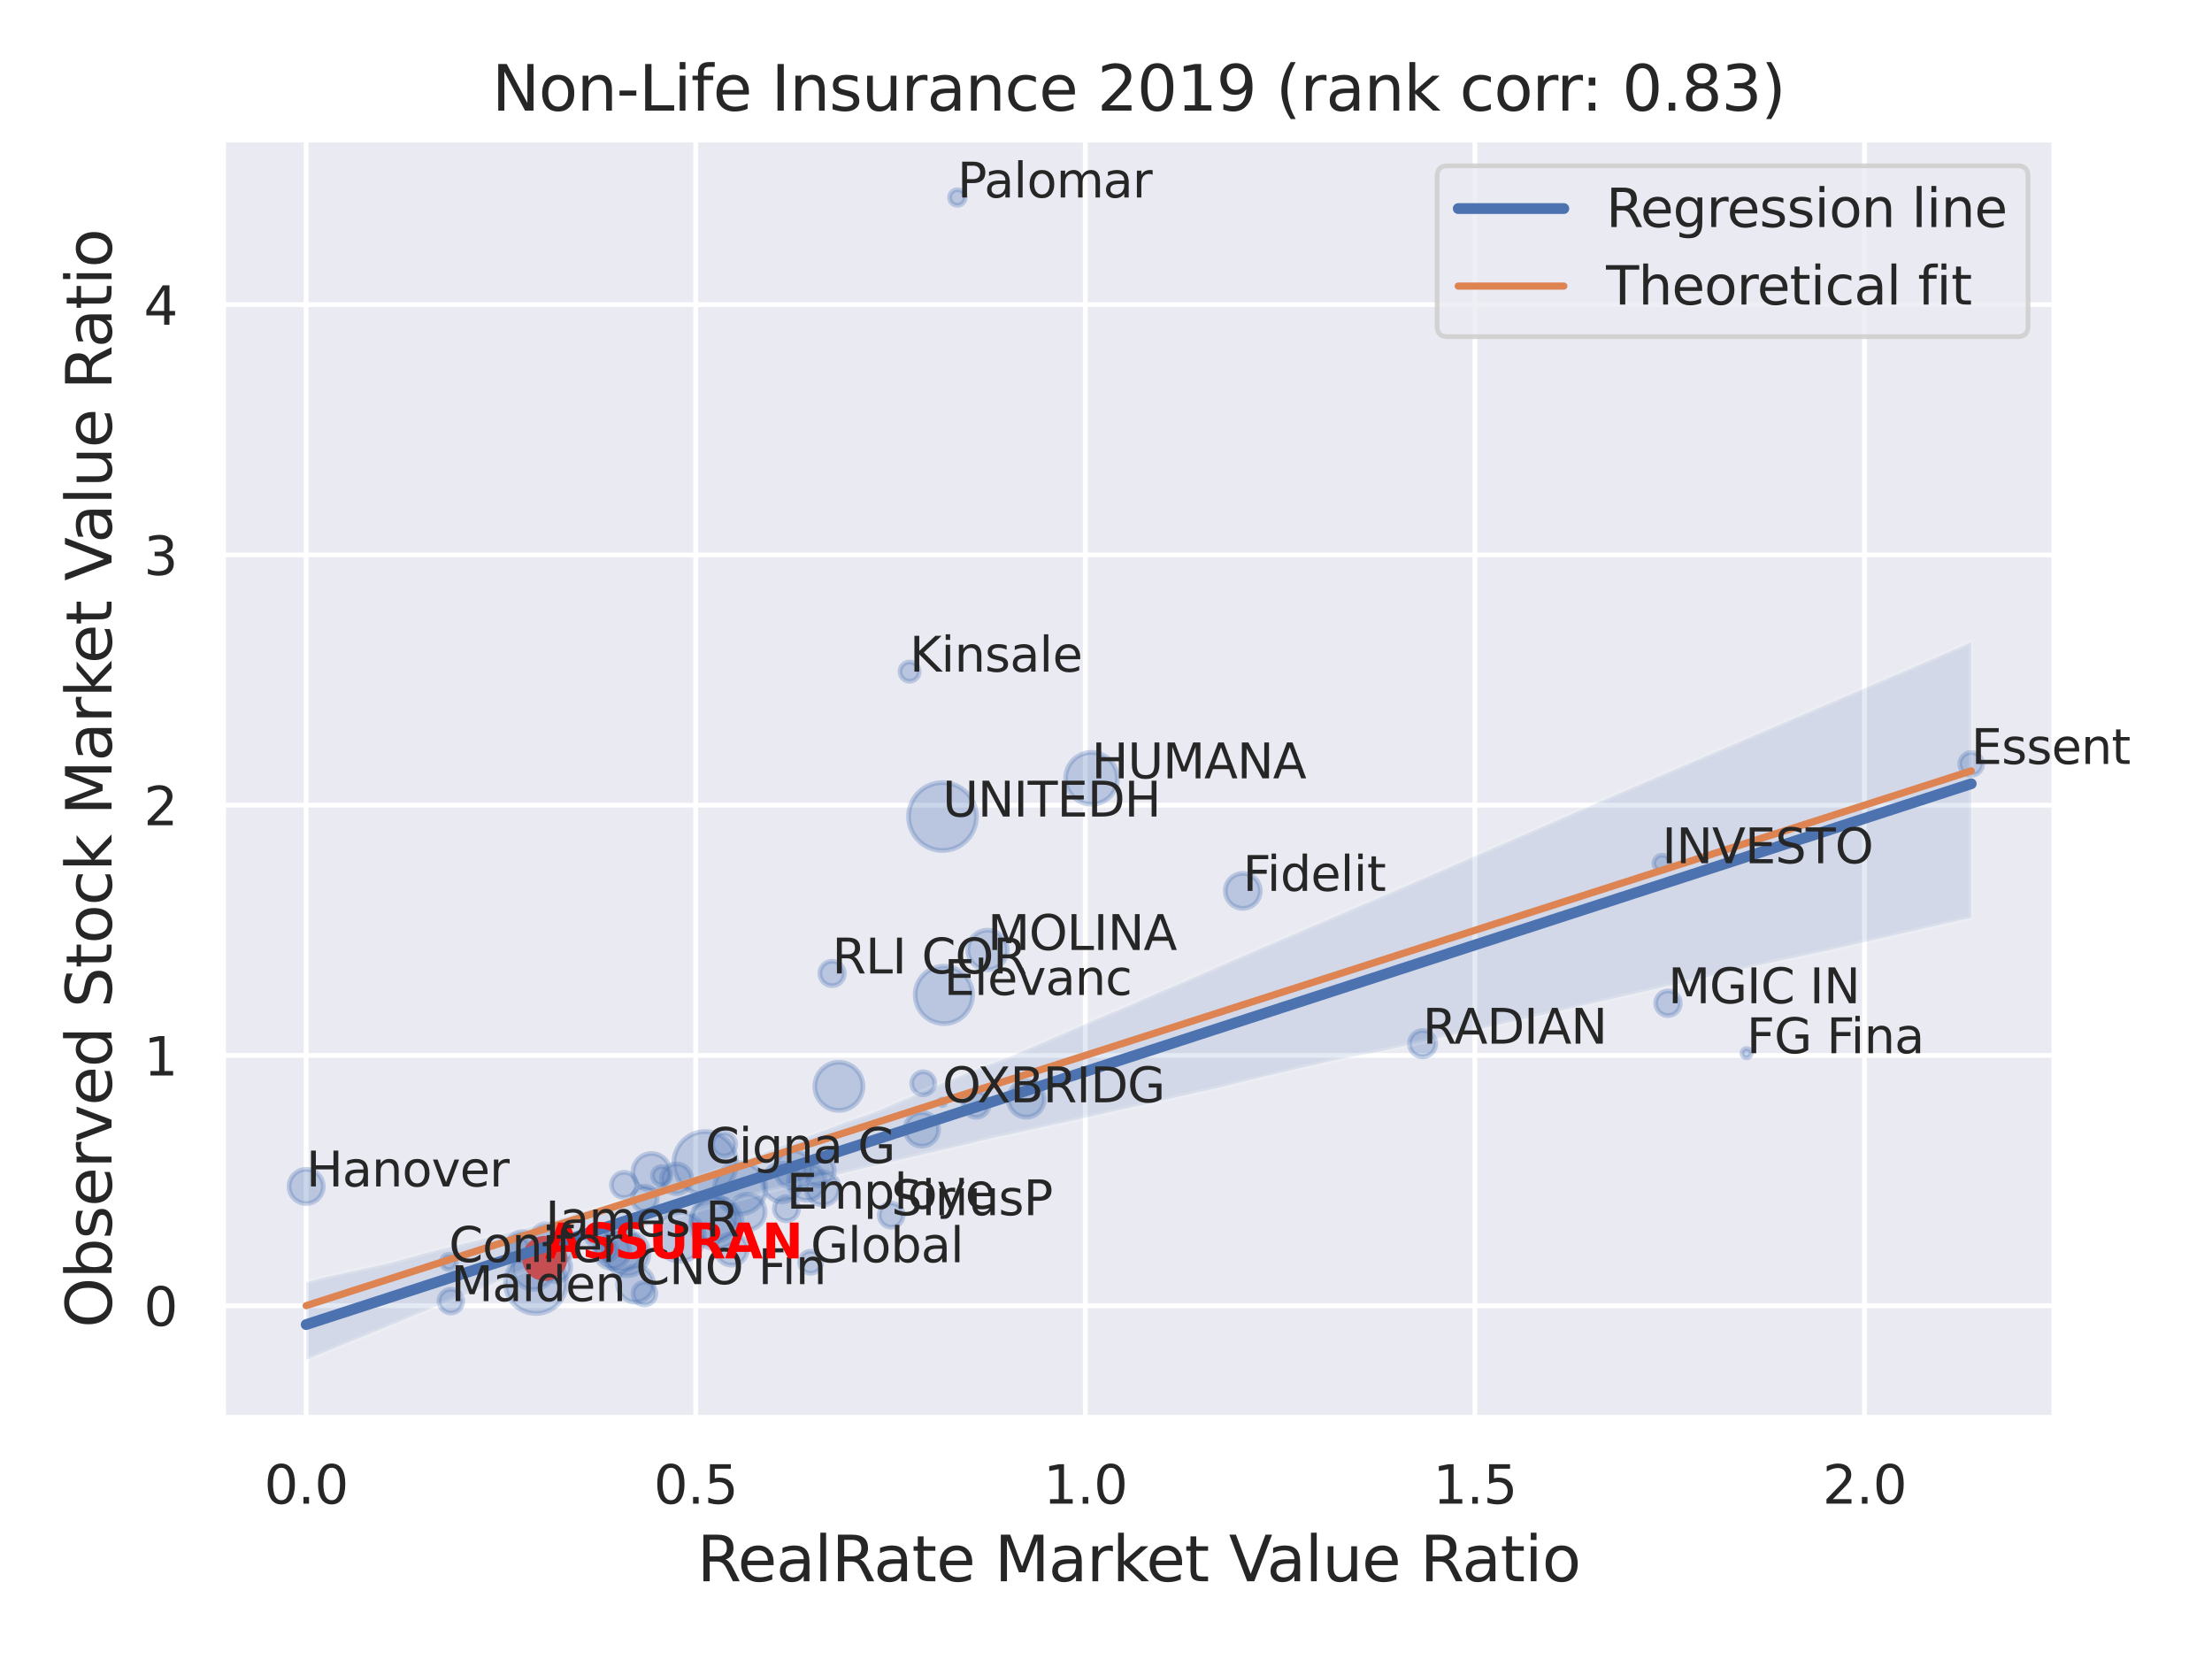 <?xml version="1.0" encoding="utf-8" standalone="no"?>
<!DOCTYPE svg PUBLIC "-//W3C//DTD SVG 1.1//EN"
  "http://www.w3.org/Graphics/SVG/1.1/DTD/svg11.dtd">
<svg xmlns:xlink="http://www.w3.org/1999/xlink" width="460.8pt" height="345.6pt" viewBox="0 0 460.8 345.6" xmlns="http://www.w3.org/2000/svg" version="1.1">
 <defs>
  <style type="text/css">*{stroke-linejoin: round; stroke-linecap: butt}</style>
 </defs>
 <g id="figure_1">
  <g id="patch_1">
   <path d="M 0 345.6 
L 460.8 345.6 
L 460.8 0 
L 0 0 
z
" style="fill: #ffffff"/>
  </g>
  <g id="axes_1">
   <g id="patch_2">
    <path d="M 46.44 295.38 
L 427.983 295.38 
L 427.983 29.04 
L 46.44 29.04 
z
" style="fill: #eaeaf2"/>
   </g>
   <g id="matplotlib.axis_1">
    <g id="xtick_1">
     <g id="line2d_1">
      <path d="M 63.763 295.38 
L 63.763 29.04 
" clip-path="url(#p5c75220811)" style="fill: none; stroke: #ffffff; stroke-linecap: round"/>
     </g>
     <g id="text_1">
      <!-- 0.0 -->
      <g style="fill: #262626" transform="translate(55.017 313.238) scale(0.11 -0.11)">
       <defs>
        <path id="DejaVuSans-30" d="M 2034 4250 
Q 1547 4250 1301 3770 
Q 1056 3291 1056 2328 
Q 1056 1369 1301 889 
Q 1547 409 2034 409 
Q 2525 409 2770 889 
Q 3016 1369 3016 2328 
Q 3016 3291 2770 3770 
Q 2525 4250 2034 4250 
z
M 2034 4750 
Q 2819 4750 3233 4129 
Q 3647 3509 3647 2328 
Q 3647 1150 3233 529 
Q 2819 -91 2034 -91 
Q 1250 -91 836 529 
Q 422 1150 422 2328 
Q 422 3509 836 4129 
Q 1250 4750 2034 4750 
z
" transform="scale(0.016)"/>
        <path id="DejaVuSans-2e" d="M 684 794 
L 1344 794 
L 1344 0 
L 684 0 
L 684 794 
z
" transform="scale(0.016)"/>
       </defs>
       <use xlink:href="#DejaVuSans-30"/>
       <use xlink:href="#DejaVuSans-2e" x="63.623"/>
       <use xlink:href="#DejaVuSans-30" x="95.41"/>
      </g>
     </g>
    </g>
    <g id="xtick_2">
     <g id="line2d_2">
      <path d="M 144.925 295.38 
L 144.925 29.04 
" clip-path="url(#p5c75220811)" style="fill: none; stroke: #ffffff; stroke-linecap: round"/>
     </g>
     <g id="text_2">
      <!-- 0.5 -->
      <g style="fill: #262626" transform="translate(136.178 313.238) scale(0.11 -0.11)">
       <defs>
        <path id="DejaVuSans-35" d="M 691 4666 
L 3169 4666 
L 3169 4134 
L 1269 4134 
L 1269 2991 
Q 1406 3038 1543 3061 
Q 1681 3084 1819 3084 
Q 2600 3084 3056 2656 
Q 3513 2228 3513 1497 
Q 3513 744 3044 326 
Q 2575 -91 1722 -91 
Q 1428 -91 1123 -41 
Q 819 9 494 109 
L 494 744 
Q 775 591 1075 516 
Q 1375 441 1709 441 
Q 2250 441 2565 725 
Q 2881 1009 2881 1497 
Q 2881 1984 2565 2268 
Q 2250 2553 1709 2553 
Q 1456 2553 1204 2497 
Q 953 2441 691 2322 
L 691 4666 
z
" transform="scale(0.016)"/>
       </defs>
       <use xlink:href="#DejaVuSans-30"/>
       <use xlink:href="#DejaVuSans-2e" x="63.623"/>
       <use xlink:href="#DejaVuSans-35" x="95.41"/>
      </g>
     </g>
    </g>
    <g id="xtick_3">
     <g id="line2d_3">
      <path d="M 226.086 295.38 
L 226.086 29.04 
" clip-path="url(#p5c75220811)" style="fill: none; stroke: #ffffff; stroke-linecap: round"/>
     </g>
     <g id="text_3">
      <!-- 1.0 -->
      <g style="fill: #262626" transform="translate(217.339 313.238) scale(0.11 -0.11)">
       <defs>
        <path id="DejaVuSans-31" d="M 794 531 
L 1825 531 
L 1825 4091 
L 703 3866 
L 703 4441 
L 1819 4666 
L 2450 4666 
L 2450 531 
L 3481 531 
L 3481 0 
L 794 0 
L 794 531 
z
" transform="scale(0.016)"/>
       </defs>
       <use xlink:href="#DejaVuSans-31"/>
       <use xlink:href="#DejaVuSans-2e" x="63.623"/>
       <use xlink:href="#DejaVuSans-30" x="95.41"/>
      </g>
     </g>
    </g>
    <g id="xtick_4">
     <g id="line2d_4">
      <path d="M 307.247 295.38 
L 307.247 29.04 
" clip-path="url(#p5c75220811)" style="fill: none; stroke: #ffffff; stroke-linecap: round"/>
     </g>
     <g id="text_4">
      <!-- 1.5 -->
      <g style="fill: #262626" transform="translate(298.5 313.238) scale(0.11 -0.11)">
       <use xlink:href="#DejaVuSans-31"/>
       <use xlink:href="#DejaVuSans-2e" x="63.623"/>
       <use xlink:href="#DejaVuSans-35" x="95.41"/>
      </g>
     </g>
    </g>
    <g id="xtick_5">
     <g id="line2d_5">
      <path d="M 388.408 295.38 
L 388.408 29.04 
" clip-path="url(#p5c75220811)" style="fill: none; stroke: #ffffff; stroke-linecap: round"/>
     </g>
     <g id="text_5">
      <!-- 2.0 -->
      <g style="fill: #262626" transform="translate(379.662 313.238) scale(0.11 -0.11)">
       <defs>
        <path id="DejaVuSans-32" d="M 1228 531 
L 3431 531 
L 3431 0 
L 469 0 
L 469 531 
Q 828 903 1448 1529 
Q 2069 2156 2228 2338 
Q 2531 2678 2651 2914 
Q 2772 3150 2772 3378 
Q 2772 3750 2511 3984 
Q 2250 4219 1831 4219 
Q 1534 4219 1204 4116 
Q 875 4013 500 3803 
L 500 4441 
Q 881 4594 1212 4672 
Q 1544 4750 1819 4750 
Q 2544 4750 2975 4387 
Q 3406 4025 3406 3419 
Q 3406 3131 3298 2873 
Q 3191 2616 2906 2266 
Q 2828 2175 2409 1742 
Q 1991 1309 1228 531 
z
" transform="scale(0.016)"/>
       </defs>
       <use xlink:href="#DejaVuSans-32"/>
       <use xlink:href="#DejaVuSans-2e" x="63.623"/>
       <use xlink:href="#DejaVuSans-30" x="95.41"/>
      </g>
     </g>
    </g>
    <g id="text_6">
     <!-- RealRate Market Value Ratio -->
     <g style="fill: #262626" transform="translate(145.225 329.404) scale(0.13 -0.13)">
      <defs>
       <path id="DejaVuSans-52" d="M 2841 2188 
Q 3044 2119 3236 1894 
Q 3428 1669 3622 1275 
L 4263 0 
L 3584 0 
L 2988 1197 
Q 2756 1666 2539 1819 
Q 2322 1972 1947 1972 
L 1259 1972 
L 1259 0 
L 628 0 
L 628 4666 
L 2053 4666 
Q 2853 4666 3247 4331 
Q 3641 3997 3641 3322 
Q 3641 2881 3436 2590 
Q 3231 2300 2841 2188 
z
M 1259 4147 
L 1259 2491 
L 2053 2491 
Q 2509 2491 2742 2702 
Q 2975 2913 2975 3322 
Q 2975 3731 2742 3939 
Q 2509 4147 2053 4147 
L 1259 4147 
z
" transform="scale(0.016)"/>
       <path id="DejaVuSans-65" d="M 3597 1894 
L 3597 1613 
L 953 1613 
Q 991 1019 1311 708 
Q 1631 397 2203 397 
Q 2534 397 2845 478 
Q 3156 559 3463 722 
L 3463 178 
Q 3153 47 2828 -22 
Q 2503 -91 2169 -91 
Q 1331 -91 842 396 
Q 353 884 353 1716 
Q 353 2575 817 3079 
Q 1281 3584 2069 3584 
Q 2775 3584 3186 3129 
Q 3597 2675 3597 1894 
z
M 3022 2063 
Q 3016 2534 2758 2815 
Q 2500 3097 2075 3097 
Q 1594 3097 1305 2825 
Q 1016 2553 972 2059 
L 3022 2063 
z
" transform="scale(0.016)"/>
       <path id="DejaVuSans-61" d="M 2194 1759 
Q 1497 1759 1228 1600 
Q 959 1441 959 1056 
Q 959 750 1161 570 
Q 1363 391 1709 391 
Q 2188 391 2477 730 
Q 2766 1069 2766 1631 
L 2766 1759 
L 2194 1759 
z
M 3341 1997 
L 3341 0 
L 2766 0 
L 2766 531 
Q 2569 213 2275 61 
Q 1981 -91 1556 -91 
Q 1019 -91 701 211 
Q 384 513 384 1019 
Q 384 1609 779 1909 
Q 1175 2209 1959 2209 
L 2766 2209 
L 2766 2266 
Q 2766 2663 2505 2880 
Q 2244 3097 1772 3097 
Q 1472 3097 1187 3025 
Q 903 2953 641 2809 
L 641 3341 
Q 956 3463 1253 3523 
Q 1550 3584 1831 3584 
Q 2591 3584 2966 3190 
Q 3341 2797 3341 1997 
z
" transform="scale(0.016)"/>
       <path id="DejaVuSans-6c" d="M 603 4863 
L 1178 4863 
L 1178 0 
L 603 0 
L 603 4863 
z
" transform="scale(0.016)"/>
       <path id="DejaVuSans-74" d="M 1172 4494 
L 1172 3500 
L 2356 3500 
L 2356 3053 
L 1172 3053 
L 1172 1153 
Q 1172 725 1289 603 
Q 1406 481 1766 481 
L 2356 481 
L 2356 0 
L 1766 0 
Q 1100 0 847 248 
Q 594 497 594 1153 
L 594 3053 
L 172 3053 
L 172 3500 
L 594 3500 
L 594 4494 
L 1172 4494 
z
" transform="scale(0.016)"/>
       <path id="DejaVuSans-20" transform="scale(0.016)"/>
       <path id="DejaVuSans-4d" d="M 628 4666 
L 1569 4666 
L 2759 1491 
L 3956 4666 
L 4897 4666 
L 4897 0 
L 4281 0 
L 4281 4097 
L 3078 897 
L 2444 897 
L 1241 4097 
L 1241 0 
L 628 0 
L 628 4666 
z
" transform="scale(0.016)"/>
       <path id="DejaVuSans-72" d="M 2631 2963 
Q 2534 3019 2420 3045 
Q 2306 3072 2169 3072 
Q 1681 3072 1420 2755 
Q 1159 2438 1159 1844 
L 1159 0 
L 581 0 
L 581 3500 
L 1159 3500 
L 1159 2956 
Q 1341 3275 1631 3429 
Q 1922 3584 2338 3584 
Q 2397 3584 2469 3576 
Q 2541 3569 2628 3553 
L 2631 2963 
z
" transform="scale(0.016)"/>
       <path id="DejaVuSans-6b" d="M 581 4863 
L 1159 4863 
L 1159 1991 
L 2875 3500 
L 3609 3500 
L 1753 1863 
L 3688 0 
L 2938 0 
L 1159 1709 
L 1159 0 
L 581 0 
L 581 4863 
z
" transform="scale(0.016)"/>
       <path id="DejaVuSans-56" d="M 1831 0 
L 50 4666 
L 709 4666 
L 2188 738 
L 3669 4666 
L 4325 4666 
L 2547 0 
L 1831 0 
z
" transform="scale(0.016)"/>
       <path id="DejaVuSans-75" d="M 544 1381 
L 544 3500 
L 1119 3500 
L 1119 1403 
Q 1119 906 1312 657 
Q 1506 409 1894 409 
Q 2359 409 2629 706 
Q 2900 1003 2900 1516 
L 2900 3500 
L 3475 3500 
L 3475 0 
L 2900 0 
L 2900 538 
Q 2691 219 2414 64 
Q 2138 -91 1772 -91 
Q 1169 -91 856 284 
Q 544 659 544 1381 
z
M 1991 3584 
L 1991 3584 
z
" transform="scale(0.016)"/>
       <path id="DejaVuSans-69" d="M 603 3500 
L 1178 3500 
L 1178 0 
L 603 0 
L 603 3500 
z
M 603 4863 
L 1178 4863 
L 1178 4134 
L 603 4134 
L 603 4863 
z
" transform="scale(0.016)"/>
       <path id="DejaVuSans-6f" d="M 1959 3097 
Q 1497 3097 1228 2736 
Q 959 2375 959 1747 
Q 959 1119 1226 758 
Q 1494 397 1959 397 
Q 2419 397 2687 759 
Q 2956 1122 2956 1747 
Q 2956 2369 2687 2733 
Q 2419 3097 1959 3097 
z
M 1959 3584 
Q 2709 3584 3137 3096 
Q 3566 2609 3566 1747 
Q 3566 888 3137 398 
Q 2709 -91 1959 -91 
Q 1206 -91 779 398 
Q 353 888 353 1747 
Q 353 2609 779 3096 
Q 1206 3584 1959 3584 
z
" transform="scale(0.016)"/>
      </defs>
      <use xlink:href="#DejaVuSans-52"/>
      <use xlink:href="#DejaVuSans-65" x="64.982"/>
      <use xlink:href="#DejaVuSans-61" x="126.506"/>
      <use xlink:href="#DejaVuSans-6c" x="187.785"/>
      <use xlink:href="#DejaVuSans-52" x="215.568"/>
      <use xlink:href="#DejaVuSans-61" x="282.801"/>
      <use xlink:href="#DejaVuSans-74" x="344.08"/>
      <use xlink:href="#DejaVuSans-65" x="383.289"/>
      <use xlink:href="#DejaVuSans-20" x="444.812"/>
      <use xlink:href="#DejaVuSans-4d" x="476.6"/>
      <use xlink:href="#DejaVuSans-61" x="562.879"/>
      <use xlink:href="#DejaVuSans-72" x="624.158"/>
      <use xlink:href="#DejaVuSans-6b" x="665.271"/>
      <use xlink:href="#DejaVuSans-65" x="719.557"/>
      <use xlink:href="#DejaVuSans-74" x="781.08"/>
      <use xlink:href="#DejaVuSans-20" x="820.289"/>
      <use xlink:href="#DejaVuSans-56" x="852.076"/>
      <use xlink:href="#DejaVuSans-61" x="912.734"/>
      <use xlink:href="#DejaVuSans-6c" x="974.014"/>
      <use xlink:href="#DejaVuSans-75" x="1001.797"/>
      <use xlink:href="#DejaVuSans-65" x="1065.176"/>
      <use xlink:href="#DejaVuSans-20" x="1126.699"/>
      <use xlink:href="#DejaVuSans-52" x="1158.486"/>
      <use xlink:href="#DejaVuSans-61" x="1225.719"/>
      <use xlink:href="#DejaVuSans-74" x="1286.998"/>
      <use xlink:href="#DejaVuSans-69" x="1326.207"/>
      <use xlink:href="#DejaVuSans-6f" x="1353.99"/>
     </g>
    </g>
   </g>
   <g id="matplotlib.axis_2">
    <g id="ytick_1">
     <g id="line2d_6">
      <path d="M 46.44 272.001 
L 427.983 272.001 
" clip-path="url(#p5c75220811)" style="fill: none; stroke: #ffffff; stroke-linecap: round"/>
     </g>
     <g id="text_7">
      <!-- 0 -->
      <g style="fill: #262626" transform="translate(29.941 276.18) scale(0.11 -0.11)">
       <use xlink:href="#DejaVuSans-30"/>
      </g>
     </g>
    </g>
    <g id="ytick_2">
     <g id="line2d_7">
      <path d="M 46.44 219.867 
L 427.983 219.867 
" clip-path="url(#p5c75220811)" style="fill: none; stroke: #ffffff; stroke-linecap: round"/>
     </g>
     <g id="text_8">
      <!-- 1 -->
      <g style="fill: #262626" transform="translate(29.941 224.046) scale(0.11 -0.11)">
       <use xlink:href="#DejaVuSans-31"/>
      </g>
     </g>
    </g>
    <g id="ytick_3">
     <g id="line2d_8">
      <path d="M 46.44 167.733 
L 427.983 167.733 
" clip-path="url(#p5c75220811)" style="fill: none; stroke: #ffffff; stroke-linecap: round"/>
     </g>
     <g id="text_9">
      <!-- 2 -->
      <g style="fill: #262626" transform="translate(29.941 171.912) scale(0.11 -0.11)">
       <use xlink:href="#DejaVuSans-32"/>
      </g>
     </g>
    </g>
    <g id="ytick_4">
     <g id="line2d_9">
      <path d="M 46.44 115.598 
L 427.983 115.598 
" clip-path="url(#p5c75220811)" style="fill: none; stroke: #ffffff; stroke-linecap: round"/>
     </g>
     <g id="text_10">
      <!-- 3 -->
      <g style="fill: #262626" transform="translate(29.941 119.777) scale(0.11 -0.11)">
       <defs>
        <path id="DejaVuSans-33" d="M 2597 2516 
Q 3050 2419 3304 2112 
Q 3559 1806 3559 1356 
Q 3559 666 3084 287 
Q 2609 -91 1734 -91 
Q 1441 -91 1130 -33 
Q 819 25 488 141 
L 488 750 
Q 750 597 1062 519 
Q 1375 441 1716 441 
Q 2309 441 2620 675 
Q 2931 909 2931 1356 
Q 2931 1769 2642 2001 
Q 2353 2234 1838 2234 
L 1294 2234 
L 1294 2753 
L 1863 2753 
Q 2328 2753 2575 2939 
Q 2822 3125 2822 3475 
Q 2822 3834 2567 4026 
Q 2313 4219 1838 4219 
Q 1578 4219 1281 4162 
Q 984 4106 628 3988 
L 628 4550 
Q 988 4650 1302 4700 
Q 1616 4750 1894 4750 
Q 2613 4750 3031 4423 
Q 3450 4097 3450 3541 
Q 3450 3153 3228 2886 
Q 3006 2619 2597 2516 
z
" transform="scale(0.016)"/>
       </defs>
       <use xlink:href="#DejaVuSans-33"/>
      </g>
     </g>
    </g>
    <g id="ytick_5">
     <g id="line2d_10">
      <path d="M 46.44 63.464 
L 427.983 63.464 
" clip-path="url(#p5c75220811)" style="fill: none; stroke: #ffffff; stroke-linecap: round"/>
     </g>
     <g id="text_11">
      <!-- 4 -->
      <g style="fill: #262626" transform="translate(29.941 67.643) scale(0.11 -0.11)">
       <defs>
        <path id="DejaVuSans-34" d="M 2419 4116 
L 825 1625 
L 2419 1625 
L 2419 4116 
z
M 2253 4666 
L 3047 4666 
L 3047 1625 
L 3713 1625 
L 3713 1100 
L 3047 1100 
L 3047 0 
L 2419 0 
L 2419 1100 
L 313 1100 
L 313 1709 
L 2253 4666 
z
" transform="scale(0.016)"/>
       </defs>
       <use xlink:href="#DejaVuSans-34"/>
      </g>
     </g>
    </g>
    <g id="text_12">
     <!-- Observed Stock Market Value Ratio -->
     <g style="fill: #262626" transform="translate(23.238 276.612) rotate(-90) scale(0.13 -0.13)">
      <defs>
       <path id="DejaVuSans-4f" d="M 2522 4238 
Q 1834 4238 1429 3725 
Q 1025 3213 1025 2328 
Q 1025 1447 1429 934 
Q 1834 422 2522 422 
Q 3209 422 3611 934 
Q 4013 1447 4013 2328 
Q 4013 3213 3611 3725 
Q 3209 4238 2522 4238 
z
M 2522 4750 
Q 3503 4750 4090 4092 
Q 4678 3434 4678 2328 
Q 4678 1225 4090 567 
Q 3503 -91 2522 -91 
Q 1538 -91 948 565 
Q 359 1222 359 2328 
Q 359 3434 948 4092 
Q 1538 4750 2522 4750 
z
" transform="scale(0.016)"/>
       <path id="DejaVuSans-62" d="M 3116 1747 
Q 3116 2381 2855 2742 
Q 2594 3103 2138 3103 
Q 1681 3103 1420 2742 
Q 1159 2381 1159 1747 
Q 1159 1113 1420 752 
Q 1681 391 2138 391 
Q 2594 391 2855 752 
Q 3116 1113 3116 1747 
z
M 1159 2969 
Q 1341 3281 1617 3432 
Q 1894 3584 2278 3584 
Q 2916 3584 3314 3078 
Q 3713 2572 3713 1747 
Q 3713 922 3314 415 
Q 2916 -91 2278 -91 
Q 1894 -91 1617 61 
Q 1341 213 1159 525 
L 1159 0 
L 581 0 
L 581 4863 
L 1159 4863 
L 1159 2969 
z
" transform="scale(0.016)"/>
       <path id="DejaVuSans-73" d="M 2834 3397 
L 2834 2853 
Q 2591 2978 2328 3040 
Q 2066 3103 1784 3103 
Q 1356 3103 1142 2972 
Q 928 2841 928 2578 
Q 928 2378 1081 2264 
Q 1234 2150 1697 2047 
L 1894 2003 
Q 2506 1872 2764 1633 
Q 3022 1394 3022 966 
Q 3022 478 2636 193 
Q 2250 -91 1575 -91 
Q 1294 -91 989 -36 
Q 684 19 347 128 
L 347 722 
Q 666 556 975 473 
Q 1284 391 1588 391 
Q 1994 391 2212 530 
Q 2431 669 2431 922 
Q 2431 1156 2273 1281 
Q 2116 1406 1581 1522 
L 1381 1569 
Q 847 1681 609 1914 
Q 372 2147 372 2553 
Q 372 3047 722 3315 
Q 1072 3584 1716 3584 
Q 2034 3584 2315 3537 
Q 2597 3491 2834 3397 
z
" transform="scale(0.016)"/>
       <path id="DejaVuSans-76" d="M 191 3500 
L 800 3500 
L 1894 563 
L 2988 3500 
L 3597 3500 
L 2284 0 
L 1503 0 
L 191 3500 
z
" transform="scale(0.016)"/>
       <path id="DejaVuSans-64" d="M 2906 2969 
L 2906 4863 
L 3481 4863 
L 3481 0 
L 2906 0 
L 2906 525 
Q 2725 213 2448 61 
Q 2172 -91 1784 -91 
Q 1150 -91 751 415 
Q 353 922 353 1747 
Q 353 2572 751 3078 
Q 1150 3584 1784 3584 
Q 2172 3584 2448 3432 
Q 2725 3281 2906 2969 
z
M 947 1747 
Q 947 1113 1208 752 
Q 1469 391 1925 391 
Q 2381 391 2643 752 
Q 2906 1113 2906 1747 
Q 2906 2381 2643 2742 
Q 2381 3103 1925 3103 
Q 1469 3103 1208 2742 
Q 947 2381 947 1747 
z
" transform="scale(0.016)"/>
       <path id="DejaVuSans-53" d="M 3425 4513 
L 3425 3897 
Q 3066 4069 2747 4153 
Q 2428 4238 2131 4238 
Q 1616 4238 1336 4038 
Q 1056 3838 1056 3469 
Q 1056 3159 1242 3001 
Q 1428 2844 1947 2747 
L 2328 2669 
Q 3034 2534 3370 2195 
Q 3706 1856 3706 1288 
Q 3706 609 3251 259 
Q 2797 -91 1919 -91 
Q 1588 -91 1214 -16 
Q 841 59 441 206 
L 441 856 
Q 825 641 1194 531 
Q 1563 422 1919 422 
Q 2459 422 2753 634 
Q 3047 847 3047 1241 
Q 3047 1584 2836 1778 
Q 2625 1972 2144 2069 
L 1759 2144 
Q 1053 2284 737 2584 
Q 422 2884 422 3419 
Q 422 4038 858 4394 
Q 1294 4750 2059 4750 
Q 2388 4750 2728 4690 
Q 3069 4631 3425 4513 
z
" transform="scale(0.016)"/>
       <path id="DejaVuSans-63" d="M 3122 3366 
L 3122 2828 
Q 2878 2963 2633 3030 
Q 2388 3097 2138 3097 
Q 1578 3097 1268 2742 
Q 959 2388 959 1747 
Q 959 1106 1268 751 
Q 1578 397 2138 397 
Q 2388 397 2633 464 
Q 2878 531 3122 666 
L 3122 134 
Q 2881 22 2623 -34 
Q 2366 -91 2075 -91 
Q 1284 -91 818 406 
Q 353 903 353 1747 
Q 353 2603 823 3093 
Q 1294 3584 2113 3584 
Q 2378 3584 2631 3529 
Q 2884 3475 3122 3366 
z
" transform="scale(0.016)"/>
      </defs>
      <use xlink:href="#DejaVuSans-4f"/>
      <use xlink:href="#DejaVuSans-62" x="78.711"/>
      <use xlink:href="#DejaVuSans-73" x="142.188"/>
      <use xlink:href="#DejaVuSans-65" x="194.287"/>
      <use xlink:href="#DejaVuSans-72" x="255.811"/>
      <use xlink:href="#DejaVuSans-76" x="296.924"/>
      <use xlink:href="#DejaVuSans-65" x="356.104"/>
      <use xlink:href="#DejaVuSans-64" x="417.627"/>
      <use xlink:href="#DejaVuSans-20" x="481.104"/>
      <use xlink:href="#DejaVuSans-53" x="512.891"/>
      <use xlink:href="#DejaVuSans-74" x="576.367"/>
      <use xlink:href="#DejaVuSans-6f" x="615.576"/>
      <use xlink:href="#DejaVuSans-63" x="676.758"/>
      <use xlink:href="#DejaVuSans-6b" x="731.738"/>
      <use xlink:href="#DejaVuSans-20" x="789.648"/>
      <use xlink:href="#DejaVuSans-4d" x="821.436"/>
      <use xlink:href="#DejaVuSans-61" x="907.715"/>
      <use xlink:href="#DejaVuSans-72" x="968.994"/>
      <use xlink:href="#DejaVuSans-6b" x="1010.107"/>
      <use xlink:href="#DejaVuSans-65" x="1064.393"/>
      <use xlink:href="#DejaVuSans-74" x="1125.916"/>
      <use xlink:href="#DejaVuSans-20" x="1165.125"/>
      <use xlink:href="#DejaVuSans-56" x="1196.912"/>
      <use xlink:href="#DejaVuSans-61" x="1257.57"/>
      <use xlink:href="#DejaVuSans-6c" x="1318.85"/>
      <use xlink:href="#DejaVuSans-75" x="1346.633"/>
      <use xlink:href="#DejaVuSans-65" x="1410.012"/>
      <use xlink:href="#DejaVuSans-20" x="1471.535"/>
      <use xlink:href="#DejaVuSans-52" x="1503.322"/>
      <use xlink:href="#DejaVuSans-61" x="1570.555"/>
      <use xlink:href="#DejaVuSans-74" x="1631.834"/>
      <use xlink:href="#DejaVuSans-69" x="1671.043"/>
      <use xlink:href="#DejaVuSans-6f" x="1698.826"/>
     </g>
    </g>
   </g>
   <g id="PathCollection_1">
    <path d="M 141.606 262.729 
C 142.964 262.729 144.266 262.19 145.225 261.23 
C 146.185 260.27 146.725 258.968 146.725 257.611 
C 146.725 256.254 146.185 254.951 145.225 253.992 
C 144.266 253.032 142.964 252.492 141.606 252.492 
C 140.249 252.492 138.947 253.032 137.987 253.992 
C 137.027 254.951 136.488 256.254 136.488 257.611 
C 136.488 258.968 137.027 260.27 137.987 261.23 
C 138.947 262.19 140.249 262.729 141.606 262.729 
z
" clip-path="url(#p5c75220811)" style="fill: #4c72b0; fill-opacity: 0.3; stroke: #4c72b0; stroke-opacity: 0.3"/>
    <path d="M 111.655 273.62 
C 113.343 273.62 114.961 272.949 116.155 271.756 
C 117.348 270.563 118.018 268.944 118.018 267.256 
C 118.018 265.569 117.348 263.95 116.155 262.757 
C 114.961 261.563 113.343 260.893 111.655 260.893 
C 109.967 260.893 108.349 261.563 107.155 262.757 
C 105.962 263.95 105.291 265.569 105.291 267.256 
C 105.291 268.944 105.962 270.563 107.155 271.756 
C 108.349 272.949 109.967 273.62 111.655 273.62 
z
" clip-path="url(#p5c75220811)" style="fill: #4c72b0; fill-opacity: 0.3; stroke: #4c72b0; stroke-opacity: 0.3"/>
    <path d="M 135.714 248.006 
C 136.736 248.006 137.717 247.6 138.439 246.877 
C 139.162 246.154 139.568 245.174 139.568 244.152 
C 139.568 243.13 139.162 242.149 138.439 241.427 
C 137.717 240.704 136.736 240.298 135.714 240.298 
C 134.692 240.298 133.711 240.704 132.989 241.427 
C 132.266 242.149 131.86 243.13 131.86 244.152 
C 131.86 245.174 132.266 246.154 132.989 246.877 
C 133.711 247.6 134.692 248.006 135.714 248.006 
z
" clip-path="url(#p5c75220811)" style="fill: #4c72b0; fill-opacity: 0.3; stroke: #4c72b0; stroke-opacity: 0.3"/>
    <path d="M 213.794 232.732 
C 214.789 232.732 215.742 232.337 216.445 231.634 
C 217.149 230.931 217.544 229.977 217.544 228.983 
C 217.544 227.988 217.149 227.034 216.445 226.331 
C 215.742 225.628 214.789 225.233 213.794 225.233 
C 212.8 225.233 211.846 225.628 211.143 226.331 
C 210.44 227.034 210.045 227.988 210.045 228.983 
C 210.045 229.977 210.44 230.931 211.143 231.634 
C 211.846 232.337 212.8 232.732 213.794 232.732 
z
" clip-path="url(#p5c75220811)" style="fill: #4c72b0; fill-opacity: 0.3; stroke: #4c72b0; stroke-opacity: 0.3"/>
    <path d="M 129.48 264.765 
C 130.623 264.765 131.718 264.312 132.526 263.504 
C 133.334 262.696 133.788 261.6 133.788 260.458 
C 133.788 259.315 133.334 258.219 132.526 257.412 
C 131.718 256.604 130.623 256.15 129.48 256.15 
C 128.338 256.15 127.242 256.604 126.434 257.412 
C 125.626 258.219 125.172 259.315 125.172 260.458 
C 125.172 261.6 125.626 262.696 126.434 263.504 
C 127.242 264.312 128.338 264.765 129.48 264.765 
z
" clip-path="url(#p5c75220811)" style="fill: #4c72b0; fill-opacity: 0.3; stroke: #4c72b0; stroke-opacity: 0.3"/>
    <path d="M 227.39 167.542 
C 228.822 167.542 230.196 166.973 231.209 165.96 
C 232.222 164.947 232.791 163.573 232.791 162.14 
C 232.791 160.708 232.222 159.334 231.209 158.321 
C 230.196 157.308 228.822 156.739 227.39 156.739 
C 225.957 156.739 224.583 157.308 223.57 158.321 
C 222.557 159.334 221.988 160.708 221.988 162.14 
C 221.988 163.573 222.557 164.947 223.57 165.96 
C 224.583 166.973 225.957 167.542 227.39 167.542 
z
" clip-path="url(#p5c75220811)" style="fill: #4c72b0; fill-opacity: 0.3; stroke: #4c72b0; stroke-opacity: 0.3"/>
    <path d="M 130.615 265.732 
C 131.831 265.732 132.996 265.249 133.855 264.39 
C 134.714 263.53 135.197 262.365 135.197 261.15 
C 135.197 259.935 134.714 258.769 133.855 257.91 
C 132.996 257.051 131.831 256.568 130.615 256.568 
C 129.4 256.568 128.235 257.051 127.376 257.91 
C 126.517 258.769 126.034 259.935 126.034 261.15 
C 126.034 262.365 126.517 263.53 127.376 264.39 
C 128.235 265.249 129.4 265.732 130.615 265.732 
z
" clip-path="url(#p5c75220811)" style="fill: #4c72b0; fill-opacity: 0.3; stroke: #4c72b0; stroke-opacity: 0.3"/>
    <path d="M 170.617 247.04 
C 171.459 247.04 172.267 246.705 172.863 246.109 
C 173.458 245.514 173.793 244.706 173.793 243.863 
C 173.793 243.021 173.458 242.213 172.863 241.617 
C 172.267 241.022 171.459 240.687 170.617 240.687 
C 169.775 240.687 168.967 241.022 168.371 241.617 
C 167.775 242.213 167.441 243.021 167.441 243.863 
C 167.441 244.706 167.775 245.514 168.371 246.109 
C 168.967 246.705 169.775 247.04 170.617 247.04 
z
" clip-path="url(#p5c75220811)" style="fill: #4c72b0; fill-opacity: 0.3; stroke: #4c72b0; stroke-opacity: 0.3"/>
    <path d="M 155.668 256.2 
C 156.653 256.2 157.597 255.809 158.293 255.113 
C 158.989 254.417 159.38 253.473 159.38 252.489 
C 159.38 251.504 158.989 250.56 158.293 249.864 
C 157.597 249.168 156.653 248.777 155.668 248.777 
C 154.684 248.777 153.74 249.168 153.044 249.864 
C 152.348 250.56 151.956 251.504 151.956 252.489 
C 151.956 253.473 152.348 254.417 153.044 255.113 
C 153.74 255.809 154.684 256.2 155.668 256.2 
z
" clip-path="url(#p5c75220811)" style="fill: #4c72b0; fill-opacity: 0.3; stroke: #4c72b0; stroke-opacity: 0.3"/>
    <path d="M 174.755 231.313 
C 176.084 231.313 177.36 230.784 178.3 229.844 
C 179.24 228.904 179.768 227.629 179.768 226.3 
C 179.768 224.97 179.24 223.695 178.3 222.755 
C 177.36 221.815 176.084 221.287 174.755 221.287 
C 173.425 221.287 172.15 221.815 171.21 222.755 
C 170.27 223.695 169.742 224.97 169.742 226.3 
C 169.742 227.629 170.27 228.904 171.21 229.844 
C 172.15 230.784 173.425 231.313 174.755 231.313 
z
" clip-path="url(#p5c75220811)" style="fill: #4c72b0; fill-opacity: 0.3; stroke: #4c72b0; stroke-opacity: 0.3"/>
    <path d="M 173.347 205.338 
C 174.024 205.338 174.672 205.069 175.15 204.591 
C 175.629 204.113 175.897 203.464 175.897 202.788 
C 175.897 202.112 175.629 201.463 175.15 200.985 
C 174.672 200.506 174.024 200.238 173.347 200.238 
C 172.671 200.238 172.022 200.506 171.544 200.985 
C 171.066 201.463 170.797 202.112 170.797 202.788 
C 170.797 203.464 171.066 204.113 171.544 204.591 
C 172.022 205.069 172.671 205.338 173.347 205.338 
z
" clip-path="url(#p5c75220811)" style="fill: #4c72b0; fill-opacity: 0.3; stroke: #4c72b0; stroke-opacity: 0.3"/>
    <path d="M 203.375 232.774 
C 204.091 232.774 204.778 232.49 205.285 231.983 
C 205.791 231.477 206.076 230.79 206.076 230.074 
C 206.076 229.357 205.791 228.67 205.285 228.164 
C 204.778 227.657 204.091 227.373 203.375 227.373 
C 202.659 227.373 201.971 227.657 201.465 228.164 
C 200.958 228.67 200.674 229.357 200.674 230.074 
C 200.674 230.79 200.958 231.477 201.465 231.983 
C 201.971 232.49 202.659 232.774 203.375 232.774 
z
" clip-path="url(#p5c75220811)" style="fill: #4c72b0; fill-opacity: 0.3; stroke: #4c72b0; stroke-opacity: 0.3"/>
    <path d="M 131.97 255.835 
C 132.315 255.835 132.646 255.697 132.89 255.453 
C 133.134 255.209 133.272 254.878 133.272 254.532 
C 133.272 254.187 133.134 253.856 132.89 253.612 
C 132.646 253.367 132.315 253.23 131.97 253.23 
C 131.624 253.23 131.293 253.367 131.049 253.612 
C 130.805 253.856 130.667 254.187 130.667 254.532 
C 130.667 254.878 130.805 255.209 131.049 255.453 
C 131.293 255.697 131.624 255.835 131.97 255.835 
z
" clip-path="url(#p5c75220811)" style="fill: #4c72b0; fill-opacity: 0.3; stroke: #4c72b0; stroke-opacity: 0.3"/>
    <path d="M 134.312 252.302 
C 135 252.302 135.66 252.028 136.147 251.542 
C 136.633 251.055 136.907 250.395 136.907 249.707 
C 136.907 249.019 136.633 248.359 136.147 247.872 
C 135.66 247.386 135 247.112 134.312 247.112 
C 133.624 247.112 132.964 247.386 132.477 247.872 
C 131.991 248.359 131.717 249.019 131.717 249.707 
C 131.717 250.395 131.991 251.055 132.477 251.542 
C 132.964 252.028 133.624 252.302 134.312 252.302 
z
" clip-path="url(#p5c75220811)" style="fill: #4c72b0; fill-opacity: 0.3; stroke: #4c72b0; stroke-opacity: 0.3"/>
    <path d="M 140.946 248.667 
C 141.769 248.667 142.559 248.34 143.142 247.758 
C 143.724 247.175 144.051 246.385 144.051 245.562 
C 144.051 244.738 143.724 243.948 143.142 243.366 
C 142.559 242.783 141.769 242.456 140.946 242.456 
C 140.122 242.456 139.332 242.783 138.75 243.366 
C 138.167 243.948 137.84 244.738 137.84 245.562 
C 137.84 246.385 138.167 247.175 138.75 247.758 
C 139.332 248.34 140.122 248.667 140.946 248.667 
z
" clip-path="url(#p5c75220811)" style="fill: #4c72b0; fill-opacity: 0.3; stroke: #4c72b0; stroke-opacity: 0.3"/>
    <path d="M 346.224 181.513 
C 346.671 181.513 347.1 181.336 347.416 181.019 
C 347.732 180.703 347.91 180.274 347.91 179.827 
C 347.91 179.38 347.732 178.951 347.416 178.634 
C 347.1 178.318 346.671 178.14 346.224 178.14 
C 345.776 178.14 345.347 178.318 345.031 178.634 
C 344.715 178.951 344.537 179.38 344.537 179.827 
C 344.537 180.274 344.715 180.703 345.031 181.019 
C 345.347 181.336 345.776 181.513 346.224 181.513 
z
" clip-path="url(#p5c75220811)" style="fill: #4c72b0; fill-opacity: 0.3; stroke: #4c72b0; stroke-opacity: 0.3"/>
    <path d="M 196.344 177.173 
C 198.22 177.173 200.018 176.427 201.344 175.101 
C 202.67 173.775 203.416 171.977 203.416 170.101 
C 203.416 168.226 202.67 166.427 201.344 165.101 
C 200.018 163.775 198.22 163.03 196.344 163.03 
C 194.469 163.03 192.67 163.775 191.344 165.101 
C 190.018 166.427 189.273 168.226 189.273 170.101 
C 189.273 171.977 190.018 173.775 191.344 175.101 
C 192.67 176.427 194.469 177.173 196.344 177.173 
z
" clip-path="url(#p5c75220811)" style="fill: #4c72b0; fill-opacity: 0.3; stroke: #4c72b0; stroke-opacity: 0.3"/>
    <path d="M 134.251 271.857 
C 134.884 271.857 135.491 271.606 135.938 271.158 
C 136.386 270.711 136.637 270.104 136.637 269.471 
C 136.637 268.838 136.386 268.231 135.938 267.784 
C 135.491 267.336 134.884 267.085 134.251 267.085 
C 133.618 267.085 133.011 267.336 132.564 267.784 
C 132.116 268.231 131.865 268.838 131.865 269.471 
C 131.865 270.104 132.116 270.711 132.564 271.158 
C 133.011 271.606 133.618 271.857 134.251 271.857 
z
" clip-path="url(#p5c75220811)" style="fill: #4c72b0; fill-opacity: 0.3; stroke: #4c72b0; stroke-opacity: 0.3"/>
    <path d="M 107.889 262.024 
C 108.474 262.024 109.035 261.792 109.448 261.378 
C 109.862 260.965 110.095 260.403 110.095 259.818 
C 110.095 259.233 109.862 258.672 109.448 258.259 
C 109.035 257.845 108.474 257.613 107.889 257.613 
C 107.304 257.613 106.743 257.845 106.329 258.259 
C 105.915 258.672 105.683 259.233 105.683 259.818 
C 105.683 260.403 105.915 260.965 106.329 261.378 
C 106.743 261.792 107.304 262.024 107.889 262.024 
z
" clip-path="url(#p5c75220811)" style="fill: #4c72b0; fill-opacity: 0.3; stroke: #4c72b0; stroke-opacity: 0.3"/>
    <path d="M 115.855 266.993 
C 116.663 266.993 117.437 266.672 118.008 266.101 
C 118.579 265.53 118.9 264.755 118.9 263.947 
C 118.9 263.14 118.579 262.365 118.008 261.794 
C 117.437 261.223 116.663 260.902 115.855 260.902 
C 115.047 260.902 114.273 261.223 113.702 261.794 
C 113.131 262.365 112.81 263.14 112.81 263.947 
C 112.81 264.755 113.131 265.53 113.702 266.101 
C 114.273 266.672 115.047 266.993 115.855 266.993 
z
" clip-path="url(#p5c75220811)" style="fill: #4c72b0; fill-opacity: 0.3; stroke: #4c72b0; stroke-opacity: 0.3"/>
    <path d="M 171.392 251.012 
C 172.306 251.012 173.183 250.649 173.829 250.003 
C 174.475 249.356 174.838 248.48 174.838 247.566 
C 174.838 246.652 174.475 245.775 173.829 245.129 
C 173.183 244.483 172.306 244.119 171.392 244.119 
C 170.478 244.119 169.601 244.483 168.955 245.129 
C 168.309 245.775 167.946 246.652 167.946 247.566 
C 167.946 248.48 168.309 249.356 168.955 250.003 
C 169.601 250.649 170.478 251.012 171.392 251.012 
z
" clip-path="url(#p5c75220811)" style="fill: #4c72b0; fill-opacity: 0.3; stroke: #4c72b0; stroke-opacity: 0.3"/>
    <path d="M 148.783 258.594 
C 150.027 258.594 151.22 258.1 152.099 257.221 
C 152.978 256.342 153.472 255.149 153.472 253.906 
C 153.472 252.662 152.978 251.469 152.099 250.59 
C 151.22 249.711 150.027 249.217 148.783 249.217 
C 147.54 249.217 146.347 249.711 145.468 250.59 
C 144.589 251.469 144.095 252.662 144.095 253.906 
C 144.095 255.149 144.589 256.342 145.468 257.221 
C 146.347 258.1 147.54 258.594 148.783 258.594 
z
" clip-path="url(#p5c75220811)" style="fill: #4c72b0; fill-opacity: 0.3; stroke: #4c72b0; stroke-opacity: 0.3"/>
    <path d="M 347.479 211.562 
C 348.16 211.562 348.814 211.291 349.295 210.809 
C 349.777 210.327 350.048 209.674 350.048 208.992 
C 350.048 208.311 349.777 207.657 349.295 207.176 
C 348.814 206.694 348.16 206.423 347.479 206.423 
C 346.797 206.423 346.144 206.694 345.662 207.176 
C 345.18 207.657 344.909 208.311 344.909 208.992 
C 344.909 209.674 345.18 210.327 345.662 210.809 
C 346.144 211.291 346.797 211.562 347.479 211.562 
z
" clip-path="url(#p5c75220811)" style="fill: #4c72b0; fill-opacity: 0.3; stroke: #4c72b0; stroke-opacity: 0.3"/>
    <path d="M 296.35 220.155 
C 297.076 220.155 297.773 219.867 298.286 219.353 
C 298.799 218.84 299.088 218.144 299.088 217.418 
C 299.088 216.692 298.799 215.995 298.286 215.482 
C 297.773 214.968 297.076 214.68 296.35 214.68 
C 295.624 214.68 294.928 214.968 294.415 215.482 
C 293.901 215.995 293.613 216.692 293.613 217.418 
C 293.613 218.144 293.901 218.84 294.415 219.353 
C 294.928 219.867 295.624 220.155 296.35 220.155 
z
" clip-path="url(#p5c75220811)" style="fill: #4c72b0; fill-opacity: 0.3; stroke: #4c72b0; stroke-opacity: 0.3"/>
    <path d="M 150.853 240.812 
C 151.493 240.812 152.107 240.558 152.559 240.105 
C 153.012 239.653 153.266 239.039 153.266 238.399 
C 153.266 237.759 153.012 237.145 152.559 236.692 
C 152.107 236.24 151.493 235.985 150.853 235.985 
C 150.213 235.985 149.599 236.24 149.146 236.692 
C 148.693 237.145 148.439 237.759 148.439 238.399 
C 148.439 239.039 148.693 239.653 149.146 240.105 
C 149.599 240.558 150.213 240.812 150.853 240.812 
z
" clip-path="url(#p5c75220811)" style="fill: #4c72b0; fill-opacity: 0.3; stroke: #4c72b0; stroke-opacity: 0.3"/>
    <path d="M 154.18 252.882 
C 155.598 252.882 156.959 252.318 157.962 251.315 
C 158.965 250.312 159.528 248.952 159.528 247.533 
C 159.528 246.115 158.965 244.755 157.962 243.752 
C 156.959 242.749 155.598 242.185 154.18 242.185 
C 152.761 242.185 151.401 242.749 150.398 243.752 
C 149.395 244.755 148.832 246.115 148.832 247.533 
C 148.832 248.952 149.395 250.312 150.398 251.315 
C 151.401 252.318 152.761 252.882 154.18 252.882 
z
" clip-path="url(#p5c75220811)" style="fill: #4c72b0; fill-opacity: 0.3; stroke: #4c72b0; stroke-opacity: 0.3"/>
    <path d="M 149.231 260.149 
C 150.651 260.149 152.014 259.585 153.018 258.58 
C 154.023 257.576 154.587 256.213 154.587 254.793 
C 154.587 253.372 154.023 252.01 153.018 251.005 
C 152.014 250.001 150.651 249.436 149.231 249.436 
C 147.81 249.436 146.448 250.001 145.443 251.005 
C 144.439 252.01 143.874 253.372 143.874 254.793 
C 143.874 256.213 144.439 257.576 145.443 258.58 
C 146.448 259.585 147.81 260.149 149.231 260.149 
z
" clip-path="url(#p5c75220811)" style="fill: #4c72b0; fill-opacity: 0.3; stroke: #4c72b0; stroke-opacity: 0.3"/>
    <path d="M 63.783 250.72 
C 64.728 250.72 65.634 250.344 66.302 249.676 
C 66.97 249.008 67.345 248.102 67.345 247.158 
C 67.345 246.213 66.97 245.307 66.302 244.639 
C 65.634 243.971 64.728 243.595 63.783 243.595 
C 62.838 243.595 61.932 243.971 61.264 244.639 
C 60.596 245.307 60.221 246.213 60.221 247.158 
C 60.221 248.102 60.596 249.008 61.264 249.676 
C 61.932 250.344 62.838 250.72 63.783 250.72 
z
" clip-path="url(#p5c75220811)" style="fill: #4c72b0; fill-opacity: 0.3; stroke: #4c72b0; stroke-opacity: 0.3"/>
    <path d="M 165.272 247.479 
C 166.299 247.479 167.284 247.071 168.011 246.345 
C 168.737 245.618 169.145 244.633 169.145 243.605 
C 169.145 242.578 168.737 241.593 168.011 240.866 
C 167.284 240.14 166.299 239.732 165.272 239.732 
C 164.244 239.732 163.259 240.14 162.532 240.866 
C 161.806 241.593 161.398 242.578 161.398 243.605 
C 161.398 244.633 161.806 245.618 162.532 246.345 
C 163.259 247.071 164.244 247.479 165.272 247.479 
z
" clip-path="url(#p5c75220811)" style="fill: #4c72b0; fill-opacity: 0.3; stroke: #4c72b0; stroke-opacity: 0.3"/>
    <path d="M 111.119 268.624 
C 112.266 268.624 113.366 268.168 114.177 267.357 
C 114.988 266.546 115.443 265.446 115.443 264.299 
C 115.443 263.153 114.988 262.053 114.177 261.242 
C 113.366 260.431 112.266 259.975 111.119 259.975 
C 109.972 259.975 108.872 260.431 108.062 261.242 
C 107.251 262.053 106.795 263.153 106.795 264.299 
C 106.795 265.446 107.251 266.546 108.062 267.357 
C 108.872 268.168 109.972 268.624 111.119 268.624 
z
" clip-path="url(#p5c75220811)" style="fill: #4c72b0; fill-opacity: 0.3; stroke: #4c72b0; stroke-opacity: 0.3"/>
    <path d="M 117.325 262.496 
C 117.888 262.496 118.429 262.273 118.827 261.874 
C 119.225 261.476 119.449 260.936 119.449 260.373 
C 119.449 259.809 119.225 259.269 118.827 258.871 
C 118.429 258.473 117.888 258.249 117.325 258.249 
C 116.762 258.249 116.222 258.473 115.823 258.871 
C 115.425 259.269 115.201 259.809 115.201 260.373 
C 115.201 260.936 115.425 261.476 115.823 261.874 
C 116.222 262.273 116.762 262.496 117.325 262.496 
z
" clip-path="url(#p5c75220811)" style="fill: #4c72b0; fill-opacity: 0.3; stroke: #4c72b0; stroke-opacity: 0.3"/>
    <path d="M 108.695 262.726 
C 109.509 262.726 110.289 262.403 110.865 261.828 
C 111.44 261.252 111.763 260.472 111.763 259.658 
C 111.763 258.844 111.44 258.064 110.865 257.489 
C 110.289 256.913 109.509 256.59 108.695 256.59 
C 107.881 256.59 107.101 256.913 106.525 257.489 
C 105.95 258.064 105.627 258.844 105.627 259.658 
C 105.627 260.472 105.95 261.252 106.525 261.828 
C 107.101 262.403 107.881 262.726 108.695 262.726 
z
" clip-path="url(#p5c75220811)" style="fill: #4c72b0; fill-opacity: 0.3; stroke: #4c72b0; stroke-opacity: 0.3"/>
    <path d="M 168.059 250.05 
C 169.082 250.05 170.065 249.644 170.788 248.92 
C 171.512 248.196 171.919 247.214 171.919 246.19 
C 171.919 245.166 171.512 244.184 170.788 243.46 
C 170.065 242.736 169.082 242.329 168.059 242.329 
C 167.035 242.329 166.053 242.736 165.329 243.46 
C 164.605 244.184 164.198 245.166 164.198 246.19 
C 164.198 247.214 164.605 248.196 165.329 248.92 
C 166.053 249.644 167.035 250.05 168.059 250.05 
z
" clip-path="url(#p5c75220811)" style="fill: #4c72b0; fill-opacity: 0.3; stroke: #4c72b0; stroke-opacity: 0.3"/>
    <path d="M 162.917 250.341 
C 163.981 250.341 165.002 249.919 165.755 249.166 
C 166.507 248.413 166.93 247.392 166.93 246.328 
C 166.93 245.263 166.507 244.242 165.755 243.49 
C 165.002 242.737 163.981 242.314 162.917 242.314 
C 161.852 242.314 160.831 242.737 160.078 243.49 
C 159.326 244.242 158.903 245.263 158.903 246.328 
C 158.903 247.392 159.326 248.413 160.078 249.166 
C 160.831 249.919 161.852 250.341 162.917 250.341 
z
" clip-path="url(#p5c75220811)" style="fill: #4c72b0; fill-opacity: 0.3; stroke: #4c72b0; stroke-opacity: 0.3"/>
    <path d="M 130.006 249.475 
C 130.705 249.475 131.374 249.197 131.868 248.704 
C 132.362 248.21 132.639 247.54 132.639 246.842 
C 132.639 246.143 132.362 245.474 131.868 244.98 
C 131.374 244.486 130.705 244.209 130.006 244.209 
C 129.308 244.209 128.638 244.486 128.145 244.98 
C 127.651 245.474 127.373 246.143 127.373 246.842 
C 127.373 247.54 127.651 248.21 128.145 248.704 
C 128.638 249.197 129.308 249.475 130.006 249.475 
z
" clip-path="url(#p5c75220811)" style="fill: #4c72b0; fill-opacity: 0.3; stroke: #4c72b0; stroke-opacity: 0.3"/>
    <path d="M 196.629 213.24 
C 198.214 213.24 199.734 212.61 200.855 211.489 
C 201.976 210.369 202.606 208.848 202.606 207.263 
C 202.606 205.678 201.976 204.157 200.855 203.037 
C 199.734 201.916 198.214 201.286 196.629 201.286 
C 195.044 201.286 193.523 201.916 192.402 203.037 
C 191.281 204.157 190.652 205.678 190.652 207.263 
C 190.652 208.848 191.281 210.369 192.402 211.489 
C 193.523 212.61 195.044 213.24 196.629 213.24 
z
" clip-path="url(#p5c75220811)" style="fill: #4c72b0; fill-opacity: 0.3; stroke: #4c72b0; stroke-opacity: 0.3"/>
    <path d="M 192.324 228.074 
C 192.961 228.074 193.571 227.822 194.021 227.371 
C 194.471 226.921 194.724 226.311 194.724 225.674 
C 194.724 225.038 194.471 224.427 194.021 223.977 
C 193.571 223.527 192.961 223.274 192.324 223.274 
C 191.688 223.274 191.077 223.527 190.627 223.977 
C 190.177 224.427 189.924 225.038 189.924 225.674 
C 189.924 226.311 190.177 226.921 190.627 227.371 
C 191.077 227.822 191.688 228.074 192.324 228.074 
z
" clip-path="url(#p5c75220811)" style="fill: #4c72b0; fill-opacity: 0.3; stroke: #4c72b0; stroke-opacity: 0.3"/>
    <path d="M 205.73 202.007 
C 206.821 202.007 207.867 201.574 208.639 200.802 
C 209.41 200.031 209.843 198.984 209.843 197.894 
C 209.843 196.803 209.41 195.756 208.639 194.985 
C 207.867 194.214 206.821 193.78 205.73 193.78 
C 204.639 193.78 203.593 194.214 202.822 194.985 
C 202.05 195.756 201.617 196.803 201.617 197.894 
C 201.617 198.984 202.05 200.031 202.822 200.802 
C 203.593 201.574 204.639 202.007 205.73 202.007 
z
" clip-path="url(#p5c75220811)" style="fill: #4c72b0; fill-opacity: 0.3; stroke: #4c72b0; stroke-opacity: 0.3"/>
    <path d="M 127.491 264.231 
C 128.467 264.231 129.403 263.844 130.093 263.154 
C 130.783 262.464 131.171 261.528 131.171 260.552 
C 131.171 259.576 130.783 258.64 130.093 257.95 
C 129.403 257.261 128.467 256.873 127.491 256.873 
C 126.516 256.873 125.58 257.261 124.89 257.95 
C 124.2 258.64 123.812 259.576 123.812 260.552 
C 123.812 261.528 124.2 262.464 124.89 263.154 
C 125.58 263.844 126.516 264.231 127.491 264.231 
z
" clip-path="url(#p5c75220811)" style="fill: #4c72b0; fill-opacity: 0.3; stroke: #4c72b0; stroke-opacity: 0.3"/>
    <path d="M 132.409 271.257 
C 133.404 271.257 134.359 270.862 135.062 270.158 
C 135.766 269.454 136.161 268.5 136.161 267.505 
C 136.161 266.51 135.766 265.555 135.062 264.852 
C 134.359 264.148 133.404 263.753 132.409 263.753 
C 131.414 263.753 130.46 264.148 129.756 264.852 
C 129.052 265.555 128.657 266.51 128.657 267.505 
C 128.657 268.5 129.052 269.454 129.756 270.158 
C 130.46 270.862 131.414 271.257 132.409 271.257 
z
" clip-path="url(#p5c75220811)" style="fill: #4c72b0; fill-opacity: 0.3; stroke: #4c72b0; stroke-opacity: 0.3"/>
    <path d="M 113.479 266.327 
C 114.587 266.327 115.65 265.887 116.433 265.103 
C 117.217 264.32 117.657 263.257 117.657 262.149 
C 117.657 261.041 117.217 259.978 116.433 259.194 
C 115.65 258.411 114.587 257.971 113.479 257.971 
C 112.371 257.971 111.308 258.411 110.525 259.194 
C 109.741 259.978 109.301 261.041 109.301 262.149 
C 109.301 263.257 109.741 264.32 110.525 265.103 
C 111.308 265.887 112.371 266.327 113.479 266.327 
z
" clip-path="url(#p5c75220811)" style="fill: #4c72b0; fill-opacity: 0.3; stroke: #4c72b0; stroke-opacity: 0.3"/>
    <path d="M 258.904 189.232 
C 259.87 189.232 260.797 188.848 261.48 188.165 
C 262.163 187.482 262.547 186.555 262.547 185.589 
C 262.547 184.622 262.163 183.695 261.48 183.012 
C 260.797 182.329 259.87 181.945 258.904 181.945 
C 257.938 181.945 257.011 182.329 256.328 183.012 
C 255.644 183.695 255.261 184.622 255.261 185.589 
C 255.261 186.555 255.644 187.482 256.328 188.165 
C 257.011 188.848 257.938 189.232 258.904 189.232 
z
" clip-path="url(#p5c75220811)" style="fill: #4c72b0; fill-opacity: 0.3; stroke: #4c72b0; stroke-opacity: 0.3"/>
    <path d="M 152.386 263.55 
C 153.259 263.55 154.095 263.204 154.712 262.587 
C 155.329 261.97 155.675 261.133 155.675 260.261 
C 155.675 259.389 155.329 258.552 154.712 257.935 
C 154.095 257.319 153.259 256.972 152.386 256.972 
C 151.514 256.972 150.677 257.319 150.061 257.935 
C 149.444 258.552 149.097 259.389 149.097 260.261 
C 149.097 261.133 149.444 261.97 150.061 262.587 
C 150.677 263.204 151.514 263.55 152.386 263.55 
z
" clip-path="url(#p5c75220811)" style="fill: #4c72b0; fill-opacity: 0.3; stroke: #4c72b0; stroke-opacity: 0.3"/>
    <path d="M 163.835 254.309 
C 164.505 254.309 165.146 254.043 165.619 253.57 
C 166.093 253.097 166.358 252.455 166.358 251.786 
C 166.358 251.116 166.093 250.475 165.619 250.002 
C 165.146 249.528 164.505 249.263 163.835 249.263 
C 163.166 249.263 162.525 249.528 162.051 250.002 
C 161.578 250.475 161.312 251.116 161.312 251.786 
C 161.312 252.455 161.578 253.097 162.051 253.57 
C 162.525 254.043 163.166 254.309 163.835 254.309 
z
" clip-path="url(#p5c75220811)" style="fill: #4c72b0; fill-opacity: 0.3; stroke: #4c72b0; stroke-opacity: 0.3"/>
    <path d="M 124.322 259.645 
C 124.907 259.645 125.467 259.412 125.881 258.999 
C 126.294 258.586 126.526 258.025 126.526 257.441 
C 126.526 256.856 126.294 256.296 125.881 255.883 
C 125.467 255.469 124.907 255.237 124.322 255.237 
C 123.738 255.237 123.177 255.469 122.764 255.883 
C 122.351 256.296 122.119 256.856 122.119 257.441 
C 122.119 258.025 122.351 258.586 122.764 258.999 
C 123.177 259.412 123.738 259.645 124.322 259.645 
z
" clip-path="url(#p5c75220811)" style="fill: #4c72b0; fill-opacity: 0.3; stroke: #4c72b0; stroke-opacity: 0.3"/>
    <path d="M 137.822 246.828 
C 138.329 246.828 138.815 246.627 139.174 246.268 
C 139.532 245.91 139.734 245.423 139.734 244.916 
C 139.734 244.409 139.532 243.922 139.174 243.564 
C 138.815 243.205 138.329 243.004 137.822 243.004 
C 137.314 243.004 136.828 243.205 136.469 243.564 
C 136.111 243.922 135.909 244.409 135.909 244.916 
C 135.909 245.423 136.111 245.91 136.469 246.268 
C 136.828 246.627 137.314 246.828 137.822 246.828 
z
" clip-path="url(#p5c75220811)" style="fill: #4c72b0; fill-opacity: 0.3; stroke: #4c72b0; stroke-opacity: 0.3"/>
    <path d="M 93.919 273.523 
C 94.576 273.523 95.206 273.262 95.67 272.798 
C 96.135 272.333 96.396 271.703 96.396 271.046 
C 96.396 270.389 96.135 269.759 95.67 269.295 
C 95.206 268.831 94.576 268.57 93.919 268.57 
C 93.262 268.57 92.632 268.831 92.168 269.295 
C 91.703 269.759 91.442 270.389 91.442 271.046 
C 91.442 271.703 91.703 272.333 92.168 272.798 
C 92.632 273.262 93.262 273.523 93.919 273.523 
z
" clip-path="url(#p5c75220811)" style="fill: #4c72b0; fill-opacity: 0.3; stroke: #4c72b0; stroke-opacity: 0.3"/>
    <path d="M 410.64 161.522 
C 411.271 161.522 411.876 161.271 412.323 160.825 
C 412.769 160.378 413.02 159.773 413.02 159.142 
C 413.02 158.511 412.769 157.905 412.323 157.459 
C 411.876 157.013 411.271 156.762 410.64 156.762 
C 410.009 156.762 409.403 157.013 408.957 157.459 
C 408.511 157.905 408.26 158.511 408.26 159.142 
C 408.26 159.773 408.511 160.378 408.957 160.825 
C 409.403 161.271 410.009 161.522 410.64 161.522 
z
" clip-path="url(#p5c75220811)" style="fill: #4c72b0; fill-opacity: 0.3; stroke: #4c72b0; stroke-opacity: 0.3"/>
    <path d="M 192.03 238.76 
C 192.959 238.76 193.85 238.391 194.506 237.734 
C 195.163 237.078 195.532 236.187 195.532 235.258 
C 195.532 234.33 195.163 233.439 194.506 232.782 
C 193.85 232.126 192.959 231.757 192.03 231.757 
C 191.102 231.757 190.211 232.126 189.554 232.782 
C 188.898 233.439 188.529 234.33 188.529 235.258 
C 188.529 236.187 188.898 237.078 189.554 237.734 
C 190.211 238.391 191.102 238.76 192.03 238.76 
z
" clip-path="url(#p5c75220811)" style="fill: #4c72b0; fill-opacity: 0.3; stroke: #4c72b0; stroke-opacity: 0.3"/>
    <path d="M 168.86 265.24 
C 169.469 265.24 170.053 264.998 170.483 264.568 
C 170.914 264.137 171.156 263.553 171.156 262.944 
C 171.156 262.335 170.914 261.751 170.483 261.321 
C 170.053 260.89 169.469 260.648 168.86 260.648 
C 168.251 260.648 167.667 260.89 167.236 261.321 
C 166.806 261.751 166.564 262.335 166.564 262.944 
C 166.564 263.553 166.806 264.137 167.236 264.568 
C 167.667 264.998 168.251 265.24 168.86 265.24 
z
" clip-path="url(#p5c75220811)" style="fill: #4c72b0; fill-opacity: 0.3; stroke: #4c72b0; stroke-opacity: 0.3"/>
    <path d="M 93.503 264.477 
C 93.923 264.477 94.327 264.31 94.624 264.012 
C 94.921 263.715 95.089 263.312 95.089 262.891 
C 95.089 262.471 94.921 262.067 94.624 261.77 
C 94.327 261.473 93.923 261.306 93.503 261.306 
C 93.082 261.306 92.679 261.473 92.382 261.77 
C 92.084 262.067 91.917 262.471 91.917 262.891 
C 91.917 263.312 92.084 263.715 92.382 264.012 
C 92.679 264.31 93.082 264.477 93.503 264.477 
z
" clip-path="url(#p5c75220811)" style="fill: #4c72b0; fill-opacity: 0.3; stroke: #4c72b0; stroke-opacity: 0.3"/>
    <path d="M 185.654 255.648 
C 186.317 255.648 186.954 255.384 187.423 254.915 
C 187.892 254.446 188.155 253.81 188.155 253.146 
C 188.155 252.483 187.892 251.846 187.423 251.377 
C 186.954 250.908 186.317 250.644 185.654 250.644 
C 184.99 250.644 184.354 250.908 183.885 251.377 
C 183.416 251.846 183.152 252.483 183.152 253.146 
C 183.152 253.81 183.416 254.446 183.885 254.915 
C 184.354 255.384 184.99 255.648 185.654 255.648 
z
" clip-path="url(#p5c75220811)" style="fill: #4c72b0; fill-opacity: 0.3; stroke: #4c72b0; stroke-opacity: 0.3"/>
    <path d="M 196.317 230.311 
C 196.499 230.311 196.674 230.238 196.803 230.109 
C 196.932 229.98 197.005 229.805 197.005 229.623 
C 197.005 229.44 196.932 229.265 196.803 229.136 
C 196.674 229.007 196.499 228.935 196.317 228.935 
C 196.134 228.935 195.959 229.007 195.83 229.136 
C 195.701 229.265 195.628 229.44 195.628 229.623 
C 195.628 229.805 195.701 229.98 195.83 230.109 
C 195.959 230.238 196.134 230.311 196.317 230.311 
z
" clip-path="url(#p5c75220811)" style="fill: #4c72b0; fill-opacity: 0.3; stroke: #4c72b0; stroke-opacity: 0.3"/>
    <path d="M 363.838 220.362 
C 364.093 220.362 364.338 220.261 364.518 220.08 
C 364.698 219.9 364.799 219.656 364.799 219.401 
C 364.799 219.146 364.698 218.902 364.518 218.722 
C 364.338 218.542 364.093 218.441 363.838 218.441 
C 363.584 218.441 363.339 218.542 363.159 218.722 
C 362.979 218.902 362.878 219.146 362.878 219.401 
C 362.878 219.656 362.979 219.9 363.159 220.08 
C 363.339 220.261 363.584 220.362 363.838 220.362 
z
" clip-path="url(#p5c75220811)" style="fill: #4c72b0; fill-opacity: 0.3; stroke: #4c72b0; stroke-opacity: 0.3"/>
    <path d="M 126.337 262.694 
C 126.935 262.694 127.509 262.457 127.931 262.034 
C 128.354 261.611 128.591 261.038 128.591 260.44 
C 128.591 259.842 128.354 259.269 127.931 258.846 
C 127.509 258.423 126.935 258.186 126.337 258.186 
C 125.74 258.186 125.166 258.423 124.743 258.846 
C 124.321 259.269 124.083 259.842 124.083 260.44 
C 124.083 261.038 124.321 261.611 124.743 262.034 
C 125.166 262.457 125.74 262.694 126.337 262.694 
z
" clip-path="url(#p5c75220811)" style="fill: #4c72b0; fill-opacity: 0.3; stroke: #4c72b0; stroke-opacity: 0.3"/>
    <path d="M 113.589 260.199 
C 114.288 260.199 114.958 259.921 115.453 259.427 
C 115.947 258.932 116.225 258.262 116.225 257.563 
C 116.225 256.864 115.947 256.193 115.453 255.699 
C 114.958 255.204 114.288 254.926 113.589 254.926 
C 112.889 254.926 112.219 255.204 111.724 255.699 
C 111.23 256.193 110.952 256.864 110.952 257.563 
C 110.952 258.262 111.23 258.932 111.724 259.427 
C 112.219 259.921 112.889 260.199 113.589 260.199 
z
" clip-path="url(#p5c75220811)" style="fill: #4c72b0; fill-opacity: 0.3; stroke: #4c72b0; stroke-opacity: 0.3"/>
    <path d="M 189.486 141.916 
C 190.017 141.916 190.526 141.705 190.902 141.329 
C 191.277 140.954 191.488 140.445 191.488 139.914 
C 191.488 139.383 191.277 138.874 190.902 138.498 
C 190.526 138.123 190.017 137.912 189.486 137.912 
C 188.955 137.912 188.446 138.123 188.07 138.498 
C 187.695 138.874 187.484 139.383 187.484 139.914 
C 187.484 140.445 187.695 140.954 188.07 141.329 
C 188.446 141.705 188.955 141.916 189.486 141.916 
z
" clip-path="url(#p5c75220811)" style="fill: #4c72b0; fill-opacity: 0.3; stroke: #4c72b0; stroke-opacity: 0.3"/>
    <path d="M 146.911 248.81 
C 148.645 248.81 150.309 248.121 151.536 246.894 
C 152.763 245.667 153.452 244.004 153.452 242.269 
C 153.452 240.534 152.763 238.87 151.536 237.644 
C 150.309 236.417 148.645 235.728 146.911 235.728 
C 145.176 235.728 143.512 236.417 142.285 237.644 
C 141.059 238.87 140.37 240.534 140.37 242.269 
C 140.37 244.004 141.059 245.667 142.285 246.894 
C 143.512 248.121 145.176 248.81 146.911 248.81 
z
" clip-path="url(#p5c75220811)" style="fill: #4c72b0; fill-opacity: 0.3; stroke: #4c72b0; stroke-opacity: 0.3"/>
    <path d="M 199.434 42.775 
C 199.866 42.775 200.28 42.604 200.586 42.298 
C 200.891 41.993 201.063 41.578 201.063 41.146 
C 201.063 40.714 200.891 40.3 200.586 39.994 
C 200.28 39.689 199.866 39.517 199.434 39.517 
C 199.002 39.517 198.587 39.689 198.282 39.994 
C 197.976 40.3 197.805 40.714 197.805 41.146 
C 197.805 41.578 197.976 41.993 198.282 42.298 
C 198.587 42.604 199.002 42.775 199.434 42.775 
z
" clip-path="url(#p5c75220811)" style="fill: #4c72b0; fill-opacity: 0.3; stroke: #4c72b0; stroke-opacity: 0.3"/>
   </g>
   <g id="PolyCollection_1">
    <defs>
     <path id="m1b03cef39d" d="M 63.783 -78.475 
L 63.783 -62.326 
L 67.286 -63.781 
L 70.79 -65.219 
L 74.294 -66.659 
L 77.797 -68.071 
L 81.301 -69.515 
L 84.804 -70.969 
L 88.308 -72.439 
L 91.812 -73.843 
L 95.315 -75.257 
L 98.819 -76.607 
L 102.323 -78.062 
L 105.826 -79.535 
L 109.33 -80.89 
L 112.833 -82.275 
L 116.337 -83.552 
L 119.841 -84.87 
L 123.344 -86.152 
L 126.848 -87.426 
L 130.351 -88.653 
L 133.855 -89.857 
L 137.359 -91.009 
L 140.862 -92.212 
L 144.366 -93.281 
L 147.869 -94.255 
L 151.373 -95.179 
L 154.877 -96.036 
L 158.38 -97.089 
L 161.884 -97.895 
L 165.387 -98.845 
L 168.891 -99.692 
L 172.395 -100.45 
L 175.898 -101.28 
L 179.402 -102.117 
L 182.905 -102.952 
L 186.409 -103.751 
L 189.913 -104.603 
L 193.416 -105.415 
L 196.92 -106.204 
L 200.423 -107.024 
L 203.927 -107.865 
L 207.431 -108.7 
L 210.934 -109.432 
L 214.438 -110.197 
L 217.942 -110.975 
L 221.445 -111.728 
L 224.949 -112.513 
L 228.452 -113.302 
L 231.956 -114.085 
L 235.46 -114.862 
L 238.963 -115.64 
L 242.467 -116.452 
L 245.97 -117.247 
L 249.474 -118.035 
L 252.978 -118.826 
L 256.481 -119.68 
L 259.985 -120.536 
L 263.488 -121.383 
L 266.992 -122.205 
L 270.496 -123.027 
L 273.999 -123.848 
L 277.503 -124.67 
L 281.006 -125.352 
L 284.51 -126.025 
L 288.014 -126.714 
L 291.517 -127.5 
L 295.021 -128.289 
L 298.524 -129.078 
L 302.028 -129.867 
L 305.532 -130.656 
L 309.035 -131.446 
L 312.539 -132.235 
L 316.043 -133.024 
L 319.546 -133.813 
L 323.05 -134.603 
L 326.553 -135.405 
L 330.057 -136.21 
L 333.561 -137.015 
L 337.064 -137.82 
L 340.568 -138.625 
L 344.071 -139.431 
L 347.575 -140.236 
L 351.079 -141.042 
L 354.582 -141.847 
L 358.086 -142.652 
L 361.589 -143.458 
L 365.093 -144.252 
L 368.597 -145.007 
L 372.1 -145.768 
L 375.604 -146.517 
L 379.107 -147.269 
L 382.611 -148.027 
L 386.115 -148.832 
L 389.618 -149.637 
L 393.122 -150.442 
L 396.625 -151.247 
L 400.129 -152.052 
L 403.633 -152.857 
L 407.136 -153.637 
L 410.64 -154.403 
L 410.64 -211.81 
L 410.64 -211.81 
L 407.136 -210.276 
L 403.633 -208.748 
L 400.129 -207.246 
L 396.625 -205.744 
L 393.122 -204.242 
L 389.618 -202.741 
L 386.115 -201.239 
L 382.611 -199.737 
L 379.107 -198.235 
L 375.604 -196.733 
L 372.1 -195.232 
L 368.597 -193.73 
L 365.093 -192.228 
L 361.589 -190.726 
L 358.086 -189.224 
L 354.582 -187.722 
L 351.079 -186.221 
L 347.575 -184.719 
L 344.071 -183.217 
L 340.568 -181.715 
L 337.064 -180.213 
L 333.561 -178.689 
L 330.057 -177.165 
L 326.553 -175.641 
L 323.05 -174.117 
L 319.546 -172.593 
L 316.043 -171.069 
L 312.539 -169.545 
L 309.035 -168.021 
L 305.532 -166.497 
L 302.028 -164.973 
L 298.524 -163.449 
L 295.021 -161.924 
L 291.517 -160.404 
L 288.014 -158.9 
L 284.51 -157.395 
L 281.006 -155.89 
L 277.503 -154.386 
L 273.999 -152.881 
L 270.496 -151.376 
L 266.992 -149.872 
L 263.488 -148.367 
L 259.985 -146.863 
L 256.481 -145.351 
L 252.978 -143.821 
L 249.474 -142.291 
L 245.97 -140.761 
L 242.467 -139.302 
L 238.963 -137.764 
L 235.46 -136.225 
L 231.956 -134.762 
L 228.452 -133.29 
L 224.949 -131.764 
L 221.445 -130.238 
L 217.942 -128.711 
L 214.438 -127.206 
L 210.934 -125.71 
L 207.431 -124.31 
L 203.927 -123.064 
L 200.423 -121.637 
L 196.92 -120.166 
L 193.416 -118.726 
L 189.913 -117.174 
L 186.409 -115.71 
L 182.905 -114.161 
L 179.402 -112.906 
L 175.898 -111.741 
L 172.395 -110.327 
L 168.891 -109.054 
L 165.387 -107.846 
L 161.884 -106.517 
L 158.38 -105.127 
L 154.877 -103.718 
L 151.373 -102.431 
L 147.869 -101.194 
L 144.366 -99.961 
L 140.862 -98.739 
L 137.359 -97.763 
L 133.855 -96.676 
L 130.351 -95.591 
L 126.848 -94.501 
L 123.344 -93.607 
L 119.841 -92.717 
L 116.337 -91.558 
L 112.833 -90.516 
L 109.33 -89.608 
L 105.826 -88.72 
L 102.323 -87.958 
L 98.819 -87.031 
L 95.315 -86.187 
L 91.812 -85.346 
L 88.308 -84.431 
L 84.804 -83.467 
L 81.301 -82.476 
L 77.797 -81.713 
L 74.294 -80.947 
L 70.79 -80.181 
L 67.286 -79.413 
L 63.783 -78.475 
z
" style="stroke: #ffffff; stroke-opacity: 0.15"/>
    </defs>
    <g clip-path="url(#p5c75220811)">
     <use xlink:href="#m1b03cef39d" x="0" y="345.6" style="fill: #4c72b0; fill-opacity: 0.15; stroke: #ffffff; stroke-opacity: 0.15"/>
    </g>
   </g>
   <g id="PathCollection_2">
    <defs>
     <path id="me65be2ab51" d="M 0 4.178 
C 1.108 4.178 2.171 3.738 2.954 2.954 
C 3.738 2.171 4.178 1.108 4.178 0 
C 4.178 -1.108 3.738 -2.171 2.954 -2.954 
C 2.171 -3.738 1.108 -4.178 0 -4.178 
C -1.108 -4.178 -2.171 -3.738 -2.954 -2.954 
C -3.738 -2.171 -4.178 -1.108 -4.178 0 
C -4.178 1.108 -3.738 2.171 -2.954 2.954 
C -2.171 3.738 -1.108 4.178 0 4.178 
z
" style="stroke: #c44e52"/>
    </defs>
    <g clip-path="url(#p5c75220811)">
     <use xlink:href="#me65be2ab51" x="113.479" y="262.149" style="fill: #c44e52; stroke: #c44e52"/>
    </g>
   </g>
   <g id="line2d_11">
    <path d="M 63.783 275.932 
L 67.286 274.795 
L 70.79 273.657 
L 74.294 272.519 
L 77.797 271.381 
L 81.301 270.243 
L 84.804 269.105 
L 88.308 267.967 
L 91.812 266.829 
L 95.315 265.691 
L 98.819 264.553 
L 102.323 263.415 
L 105.826 262.277 
L 109.33 261.139 
L 112.833 260.001 
L 116.337 258.863 
L 119.841 257.725 
L 123.344 256.587 
L 126.848 255.449 
L 130.351 254.312 
L 133.855 253.174 
L 137.359 252.036 
L 140.862 250.898 
L 144.366 249.76 
L 147.869 248.622 
L 151.373 247.484 
L 154.877 246.346 
L 158.38 245.208 
L 161.884 244.07 
L 165.387 242.932 
L 168.891 241.794 
L 172.395 240.656 
L 175.898 239.518 
L 179.402 238.38 
L 182.905 237.242 
L 186.409 236.104 
L 189.913 234.966 
L 193.416 233.829 
L 196.92 232.691 
L 200.423 231.553 
L 203.927 230.415 
L 207.431 229.277 
L 210.934 228.139 
L 214.438 227.001 
L 217.942 225.863 
L 221.445 224.725 
L 224.949 223.587 
L 228.452 222.449 
L 231.956 221.311 
L 235.46 220.173 
L 238.963 219.035 
L 242.467 217.897 
L 245.97 216.759 
L 249.474 215.621 
L 252.978 214.483 
L 256.481 213.346 
L 259.985 212.208 
L 263.488 211.07 
L 266.992 209.932 
L 270.496 208.794 
L 273.999 207.656 
L 277.503 206.518 
L 281.006 205.38 
L 284.51 204.242 
L 288.014 203.104 
L 291.517 201.966 
L 295.021 200.828 
L 298.524 199.69 
L 302.028 198.552 
L 305.532 197.414 
L 309.035 196.276 
L 312.539 195.138 
L 316.043 194 
L 319.546 192.863 
L 323.05 191.725 
L 326.553 190.587 
L 330.057 189.449 
L 333.561 188.311 
L 337.064 187.173 
L 340.568 186.035 
L 344.071 184.897 
L 347.575 183.759 
L 351.079 182.621 
L 354.582 181.483 
L 358.086 180.345 
L 361.589 179.207 
L 365.093 178.069 
L 368.597 176.931 
L 372.1 175.793 
L 375.604 174.655 
L 379.107 173.517 
L 382.611 172.38 
L 386.115 171.242 
L 389.618 170.104 
L 393.122 168.966 
L 396.625 167.828 
L 400.129 166.69 
L 403.633 165.552 
L 407.136 164.414 
L 410.64 163.276 
" clip-path="url(#p5c75220811)" style="fill: none; stroke: #4c72b0; stroke-width: 2.25; stroke-linecap: round"/>
   </g>
   <g id="line2d_12">
    <path d="M 141.606 247 
L 111.655 256.62 
L 135.714 248.892 
L 213.794 223.815 
L 129.48 250.894 
L 227.39 219.448 
L 130.615 250.53 
L 170.617 237.682 
L 155.668 242.483 
L 174.755 236.353 
L 173.347 236.805 
L 203.375 227.161 
L 131.97 250.095 
L 134.312 249.343 
L 140.946 247.212 
L 346.224 181.281 
L 196.344 229.419 
L 134.251 249.362 
L 107.889 257.829 
L 115.855 255.271 
L 171.392 237.433 
L 148.783 244.695 
L 347.479 180.878 
L 296.35 197.3 
L 150.853 244.03 
L 154.18 242.961 
L 149.231 244.551 
L 63.783 271.995 
L 165.272 239.399 
L 111.119 256.792 
L 117.325 254.798 
L 108.695 257.57 
L 168.059 238.504 
L 162.917 240.155 
L 130.006 250.725 
L 196.629 229.328 
L 192.324 230.71 
L 205.73 226.405 
L 127.491 251.533 
L 132.409 249.954 
L 113.479 256.034 
L 258.904 209.326 
L 152.386 243.537 
L 163.835 239.86 
L 124.322 252.551 
L 137.822 248.215 
L 93.919 262.316 
L 410.64 160.592 
L 192.03 230.805 
L 168.86 238.247 
L 93.503 262.45 
L 185.654 232.853 
L 196.317 229.428 
L 363.838 175.624 
L 126.337 251.904 
L 113.589 255.998 
L 189.486 231.622 
L 146.911 245.296 
L 199.434 228.427 
" clip-path="url(#p5c75220811)" style="fill: none; stroke: #dd8452; stroke-width: 1.5; stroke-linecap: round"/>
   </g>
   <g id="patch_3">
    <path d="M 46.44 295.38 
L 46.44 29.04 
" style="fill: none; stroke: #ffffff; stroke-width: 1.25; stroke-linejoin: miter; stroke-linecap: square"/>
   </g>
   <g id="patch_4">
    <path d="M 427.983 295.38 
L 427.983 29.04 
" style="fill: none; stroke: #ffffff; stroke-width: 1.25; stroke-linejoin: miter; stroke-linecap: square"/>
   </g>
   <g id="patch_5">
    <path d="M 46.44 295.38 
L 427.983 295.38 
" style="fill: none; stroke: #ffffff; stroke-width: 1.25; stroke-linejoin: miter; stroke-linecap: square"/>
   </g>
   <g id="patch_6">
    <path d="M 46.44 29.04 
L 427.983 29.04 
" style="fill: none; stroke: #ffffff; stroke-width: 1.25; stroke-linejoin: miter; stroke-linecap: square"/>
   </g>
   <g id="text_13">
    <!-- HUMANA  -->
    <g style="fill: #262626" transform="translate(227.39 162.14) scale(0.1 -0.1)">
     <defs>
      <path id="DejaVuSans-48" d="M 628 4666 
L 1259 4666 
L 1259 2753 
L 3553 2753 
L 3553 4666 
L 4184 4666 
L 4184 0 
L 3553 0 
L 3553 2222 
L 1259 2222 
L 1259 0 
L 628 0 
L 628 4666 
z
" transform="scale(0.016)"/>
      <path id="DejaVuSans-55" d="M 556 4666 
L 1191 4666 
L 1191 1831 
Q 1191 1081 1462 751 
Q 1734 422 2344 422 
Q 2950 422 3222 751 
Q 3494 1081 3494 1831 
L 3494 4666 
L 4128 4666 
L 4128 1753 
Q 4128 841 3676 375 
Q 3225 -91 2344 -91 
Q 1459 -91 1007 375 
Q 556 841 556 1753 
L 556 4666 
z
" transform="scale(0.016)"/>
      <path id="DejaVuSans-41" d="M 2188 4044 
L 1331 1722 
L 3047 1722 
L 2188 4044 
z
M 1831 4666 
L 2547 4666 
L 4325 0 
L 3669 0 
L 3244 1197 
L 1141 1197 
L 716 0 
L 50 0 
L 1831 4666 
z
" transform="scale(0.016)"/>
      <path id="DejaVuSans-4e" d="M 628 4666 
L 1478 4666 
L 3547 763 
L 3547 4666 
L 4159 4666 
L 4159 0 
L 3309 0 
L 1241 3903 
L 1241 0 
L 628 0 
L 628 4666 
z
" transform="scale(0.016)"/>
     </defs>
     <use xlink:href="#DejaVuSans-48"/>
     <use xlink:href="#DejaVuSans-55" x="75.195"/>
     <use xlink:href="#DejaVuSans-4d" x="148.389"/>
     <use xlink:href="#DejaVuSans-41" x="234.668"/>
     <use xlink:href="#DejaVuSans-4e" x="303.076"/>
     <use xlink:href="#DejaVuSans-41" x="377.881"/>
     <use xlink:href="#DejaVuSans-20" x="446.289"/>
    </g>
   </g>
   <g id="text_14">
    <!-- RLI COR -->
    <g style="fill: #262626" transform="translate(173.347 202.788) scale(0.1 -0.1)">
     <defs>
      <path id="DejaVuSans-4c" d="M 628 4666 
L 1259 4666 
L 1259 531 
L 3531 531 
L 3531 0 
L 628 0 
L 628 4666 
z
" transform="scale(0.016)"/>
      <path id="DejaVuSans-49" d="M 628 4666 
L 1259 4666 
L 1259 0 
L 628 0 
L 628 4666 
z
" transform="scale(0.016)"/>
      <path id="DejaVuSans-43" d="M 4122 4306 
L 4122 3641 
Q 3803 3938 3442 4084 
Q 3081 4231 2675 4231 
Q 1875 4231 1450 3742 
Q 1025 3253 1025 2328 
Q 1025 1406 1450 917 
Q 1875 428 2675 428 
Q 3081 428 3442 575 
Q 3803 722 4122 1019 
L 4122 359 
Q 3791 134 3420 21 
Q 3050 -91 2638 -91 
Q 1578 -91 968 557 
Q 359 1206 359 2328 
Q 359 3453 968 4101 
Q 1578 4750 2638 4750 
Q 3056 4750 3426 4639 
Q 3797 4528 4122 4306 
z
" transform="scale(0.016)"/>
     </defs>
     <use xlink:href="#DejaVuSans-52"/>
     <use xlink:href="#DejaVuSans-4c" x="69.482"/>
     <use xlink:href="#DejaVuSans-49" x="125.195"/>
     <use xlink:href="#DejaVuSans-20" x="154.688"/>
     <use xlink:href="#DejaVuSans-43" x="186.475"/>
     <use xlink:href="#DejaVuSans-4f" x="256.299"/>
     <use xlink:href="#DejaVuSans-52" x="335.01"/>
    </g>
   </g>
   <g id="text_15">
    <!-- INVESTO -->
    <g style="fill: #262626" transform="translate(346.224 179.827) scale(0.1 -0.1)">
     <defs>
      <path id="DejaVuSans-45" d="M 628 4666 
L 3578 4666 
L 3578 4134 
L 1259 4134 
L 1259 2753 
L 3481 2753 
L 3481 2222 
L 1259 2222 
L 1259 531 
L 3634 531 
L 3634 0 
L 628 0 
L 628 4666 
z
" transform="scale(0.016)"/>
      <path id="DejaVuSans-54" d="M -19 4666 
L 3928 4666 
L 3928 4134 
L 2272 4134 
L 2272 0 
L 1638 0 
L 1638 4134 
L -19 4134 
L -19 4666 
z
" transform="scale(0.016)"/>
     </defs>
     <use xlink:href="#DejaVuSans-49"/>
     <use xlink:href="#DejaVuSans-4e" x="29.492"/>
     <use xlink:href="#DejaVuSans-56" x="104.297"/>
     <use xlink:href="#DejaVuSans-45" x="172.705"/>
     <use xlink:href="#DejaVuSans-53" x="235.889"/>
     <use xlink:href="#DejaVuSans-54" x="299.365"/>
     <use xlink:href="#DejaVuSans-4f" x="360.449"/>
    </g>
   </g>
   <g id="text_16">
    <!-- UNITEDH -->
    <g style="fill: #262626" transform="translate(196.344 170.101) scale(0.1 -0.1)">
     <defs>
      <path id="DejaVuSans-44" d="M 1259 4147 
L 1259 519 
L 2022 519 
Q 2988 519 3436 956 
Q 3884 1394 3884 2338 
Q 3884 3275 3436 3711 
Q 2988 4147 2022 4147 
L 1259 4147 
z
M 628 4666 
L 1925 4666 
Q 3281 4666 3915 4102 
Q 4550 3538 4550 2338 
Q 4550 1131 3912 565 
Q 3275 0 1925 0 
L 628 0 
L 628 4666 
z
" transform="scale(0.016)"/>
     </defs>
     <use xlink:href="#DejaVuSans-55"/>
     <use xlink:href="#DejaVuSans-4e" x="73.193"/>
     <use xlink:href="#DejaVuSans-49" x="147.998"/>
     <use xlink:href="#DejaVuSans-54" x="177.49"/>
     <use xlink:href="#DejaVuSans-45" x="238.574"/>
     <use xlink:href="#DejaVuSans-44" x="301.758"/>
     <use xlink:href="#DejaVuSans-48" x="378.76"/>
    </g>
   </g>
   <g id="text_17">
    <!-- MGIC IN -->
    <g style="fill: #262626" transform="translate(347.479 208.992) scale(0.1 -0.1)">
     <defs>
      <path id="DejaVuSans-47" d="M 3809 666 
L 3809 1919 
L 2778 1919 
L 2778 2438 
L 4434 2438 
L 4434 434 
Q 4069 175 3628 42 
Q 3188 -91 2688 -91 
Q 1594 -91 976 548 
Q 359 1188 359 2328 
Q 359 3472 976 4111 
Q 1594 4750 2688 4750 
Q 3144 4750 3555 4637 
Q 3966 4525 4313 4306 
L 4313 3634 
Q 3963 3931 3569 4081 
Q 3175 4231 2741 4231 
Q 1884 4231 1454 3753 
Q 1025 3275 1025 2328 
Q 1025 1384 1454 906 
Q 1884 428 2741 428 
Q 3075 428 3337 486 
Q 3600 544 3809 666 
z
" transform="scale(0.016)"/>
     </defs>
     <use xlink:href="#DejaVuSans-4d"/>
     <use xlink:href="#DejaVuSans-47" x="86.279"/>
     <use xlink:href="#DejaVuSans-49" x="163.77"/>
     <use xlink:href="#DejaVuSans-43" x="193.262"/>
     <use xlink:href="#DejaVuSans-20" x="263.086"/>
     <use xlink:href="#DejaVuSans-49" x="294.873"/>
     <use xlink:href="#DejaVuSans-4e" x="324.365"/>
    </g>
   </g>
   <g id="text_18">
    <!-- RADIAN  -->
    <g style="fill: #262626" transform="translate(296.35 217.418) scale(0.1 -0.1)">
     <use xlink:href="#DejaVuSans-52"/>
     <use xlink:href="#DejaVuSans-41" x="65.482"/>
     <use xlink:href="#DejaVuSans-44" x="133.891"/>
     <use xlink:href="#DejaVuSans-49" x="210.893"/>
     <use xlink:href="#DejaVuSans-41" x="240.385"/>
     <use xlink:href="#DejaVuSans-4e" x="308.793"/>
     <use xlink:href="#DejaVuSans-20" x="383.598"/>
    </g>
   </g>
   <g id="text_19">
    <!-- Hanover -->
    <g style="fill: #262626" transform="translate(63.783 247.158) scale(0.1 -0.1)">
     <defs>
      <path id="DejaVuSans-6e" d="M 3513 2113 
L 3513 0 
L 2938 0 
L 2938 2094 
Q 2938 2591 2744 2837 
Q 2550 3084 2163 3084 
Q 1697 3084 1428 2787 
Q 1159 2491 1159 1978 
L 1159 0 
L 581 0 
L 581 3500 
L 1159 3500 
L 1159 2956 
Q 1366 3272 1645 3428 
Q 1925 3584 2291 3584 
Q 2894 3584 3203 3211 
Q 3513 2838 3513 2113 
z
" transform="scale(0.016)"/>
     </defs>
     <use xlink:href="#DejaVuSans-48"/>
     <use xlink:href="#DejaVuSans-61" x="75.195"/>
     <use xlink:href="#DejaVuSans-6e" x="136.475"/>
     <use xlink:href="#DejaVuSans-6f" x="199.854"/>
     <use xlink:href="#DejaVuSans-76" x="261.035"/>
     <use xlink:href="#DejaVuSans-65" x="320.215"/>
     <use xlink:href="#DejaVuSans-72" x="381.738"/>
    </g>
   </g>
   <g id="text_20">
    <!-- Elevanc -->
    <g style="fill: #262626" transform="translate(196.629 207.263) scale(0.1 -0.1)">
     <use xlink:href="#DejaVuSans-45"/>
     <use xlink:href="#DejaVuSans-6c" x="63.184"/>
     <use xlink:href="#DejaVuSans-65" x="90.967"/>
     <use xlink:href="#DejaVuSans-76" x="152.49"/>
     <use xlink:href="#DejaVuSans-61" x="211.67"/>
     <use xlink:href="#DejaVuSans-6e" x="272.949"/>
     <use xlink:href="#DejaVuSans-63" x="336.328"/>
    </g>
   </g>
   <g id="text_21">
    <!-- MOLINA  -->
    <g style="fill: #262626" transform="translate(205.73 197.894) scale(0.1 -0.1)">
     <use xlink:href="#DejaVuSans-4d"/>
     <use xlink:href="#DejaVuSans-4f" x="86.279"/>
     <use xlink:href="#DejaVuSans-4c" x="164.99"/>
     <use xlink:href="#DejaVuSans-49" x="220.703"/>
     <use xlink:href="#DejaVuSans-4e" x="250.195"/>
     <use xlink:href="#DejaVuSans-41" x="325"/>
     <use xlink:href="#DejaVuSans-20" x="393.408"/>
    </g>
   </g>
   <g id="text_22">
    <!-- CNO Fin -->
    <g style="fill: #262626" transform="translate(132.409 267.505) scale(0.1 -0.1)">
     <defs>
      <path id="DejaVuSans-46" d="M 628 4666 
L 3309 4666 
L 3309 4134 
L 1259 4134 
L 1259 2759 
L 3109 2759 
L 3109 2228 
L 1259 2228 
L 1259 0 
L 628 0 
L 628 4666 
z
" transform="scale(0.016)"/>
     </defs>
     <use xlink:href="#DejaVuSans-43"/>
     <use xlink:href="#DejaVuSans-4e" x="69.824"/>
     <use xlink:href="#DejaVuSans-4f" x="144.629"/>
     <use xlink:href="#DejaVuSans-20" x="223.34"/>
     <use xlink:href="#DejaVuSans-46" x="255.127"/>
     <use xlink:href="#DejaVuSans-69" x="305.396"/>
     <use xlink:href="#DejaVuSans-6e" x="333.18"/>
    </g>
   </g>
   <g id="text_23">
    <!-- ASSURAN -->
    <g style="fill: #ff0000" transform="translate(113.479 262.149) scale(0.1 -0.1)">
     <defs>
      <path id="DejaVuSans-Bold-41" d="M 3419 850 
L 1538 850 
L 1241 0 
L 31 0 
L 1759 4666 
L 3194 4666 
L 4922 0 
L 3713 0 
L 3419 850 
z
M 1838 1716 
L 3116 1716 
L 2478 3572 
L 1838 1716 
z
" transform="scale(0.016)"/>
      <path id="DejaVuSans-Bold-53" d="M 3834 4519 
L 3834 3531 
Q 3450 3703 3084 3790 
Q 2719 3878 2394 3878 
Q 1963 3878 1756 3759 
Q 1550 3641 1550 3391 
Q 1550 3203 1689 3098 
Q 1828 2994 2194 2919 
L 2706 2816 
Q 3484 2659 3812 2340 
Q 4141 2022 4141 1434 
Q 4141 663 3683 286 
Q 3225 -91 2284 -91 
Q 1841 -91 1394 -6 
Q 947 78 500 244 
L 500 1259 
Q 947 1022 1364 901 
Q 1781 781 2169 781 
Q 2563 781 2772 912 
Q 2981 1044 2981 1288 
Q 2981 1506 2839 1625 
Q 2697 1744 2272 1838 
L 1806 1941 
Q 1106 2091 782 2419 
Q 459 2747 459 3303 
Q 459 4000 909 4375 
Q 1359 4750 2203 4750 
Q 2588 4750 2994 4692 
Q 3400 4634 3834 4519 
z
" transform="scale(0.016)"/>
      <path id="DejaVuSans-Bold-55" d="M 588 4666 
L 1791 4666 
L 1791 1869 
Q 1791 1291 1980 1042 
Q 2169 794 2597 794 
Q 3028 794 3217 1042 
Q 3406 1291 3406 1869 
L 3406 4666 
L 4609 4666 
L 4609 1869 
Q 4609 878 4112 393 
Q 3616 -91 2597 -91 
Q 1581 -91 1084 393 
Q 588 878 588 1869 
L 588 4666 
z
" transform="scale(0.016)"/>
      <path id="DejaVuSans-Bold-52" d="M 2297 2597 
Q 2675 2597 2839 2737 
Q 3003 2878 3003 3200 
Q 3003 3519 2839 3656 
Q 2675 3794 2297 3794 
L 1791 3794 
L 1791 2597 
L 2297 2597 
z
M 1791 1766 
L 1791 0 
L 588 0 
L 588 4666 
L 2425 4666 
Q 3347 4666 3776 4356 
Q 4206 4047 4206 3378 
Q 4206 2916 3982 2619 
Q 3759 2322 3309 2181 
Q 3556 2125 3751 1926 
Q 3947 1728 4147 1325 
L 4800 0 
L 3519 0 
L 2950 1159 
Q 2778 1509 2601 1637 
Q 2425 1766 2131 1766 
L 1791 1766 
z
" transform="scale(0.016)"/>
      <path id="DejaVuSans-Bold-4e" d="M 588 4666 
L 1931 4666 
L 3628 1466 
L 3628 4666 
L 4769 4666 
L 4769 0 
L 3425 0 
L 1728 3200 
L 1728 0 
L 588 0 
L 588 4666 
z
" transform="scale(0.016)"/>
     </defs>
     <use xlink:href="#DejaVuSans-Bold-41"/>
     <use xlink:href="#DejaVuSans-Bold-53" x="77.393"/>
     <use xlink:href="#DejaVuSans-Bold-53" x="144.914"/>
     <use xlink:href="#DejaVuSans-Bold-55" x="216.936"/>
     <use xlink:href="#DejaVuSans-Bold-52" x="298.137"/>
     <use xlink:href="#DejaVuSans-Bold-41" x="375.139"/>
     <use xlink:href="#DejaVuSans-Bold-4e" x="452.531"/>
    </g>
   </g>
   <g id="text_24">
    <!-- Fidelit -->
    <g style="fill: #262626" transform="translate(258.904 185.589) scale(0.1 -0.1)">
     <use xlink:href="#DejaVuSans-46"/>
     <use xlink:href="#DejaVuSans-69" x="50.27"/>
     <use xlink:href="#DejaVuSans-64" x="78.053"/>
     <use xlink:href="#DejaVuSans-65" x="141.529"/>
     <use xlink:href="#DejaVuSans-6c" x="203.053"/>
     <use xlink:href="#DejaVuSans-69" x="230.836"/>
     <use xlink:href="#DejaVuSans-74" x="258.619"/>
    </g>
   </g>
   <g id="text_25">
    <!-- Employe -->
    <g style="fill: #262626" transform="translate(163.835 251.786) scale(0.1 -0.1)">
     <defs>
      <path id="DejaVuSans-6d" d="M 3328 2828 
Q 3544 3216 3844 3400 
Q 4144 3584 4550 3584 
Q 5097 3584 5394 3201 
Q 5691 2819 5691 2113 
L 5691 0 
L 5113 0 
L 5113 2094 
Q 5113 2597 4934 2840 
Q 4756 3084 4391 3084 
Q 3944 3084 3684 2787 
Q 3425 2491 3425 1978 
L 3425 0 
L 2847 0 
L 2847 2094 
Q 2847 2600 2669 2842 
Q 2491 3084 2119 3084 
Q 1678 3084 1418 2786 
Q 1159 2488 1159 1978 
L 1159 0 
L 581 0 
L 581 3500 
L 1159 3500 
L 1159 2956 
Q 1356 3278 1631 3431 
Q 1906 3584 2284 3584 
Q 2666 3584 2933 3390 
Q 3200 3197 3328 2828 
z
" transform="scale(0.016)"/>
      <path id="DejaVuSans-70" d="M 1159 525 
L 1159 -1331 
L 581 -1331 
L 581 3500 
L 1159 3500 
L 1159 2969 
Q 1341 3281 1617 3432 
Q 1894 3584 2278 3584 
Q 2916 3584 3314 3078 
Q 3713 2572 3713 1747 
Q 3713 922 3314 415 
Q 2916 -91 2278 -91 
Q 1894 -91 1617 61 
Q 1341 213 1159 525 
z
M 3116 1747 
Q 3116 2381 2855 2742 
Q 2594 3103 2138 3103 
Q 1681 3103 1420 2742 
Q 1159 2381 1159 1747 
Q 1159 1113 1420 752 
Q 1681 391 2138 391 
Q 2594 391 2855 752 
Q 3116 1113 3116 1747 
z
" transform="scale(0.016)"/>
      <path id="DejaVuSans-79" d="M 2059 -325 
Q 1816 -950 1584 -1140 
Q 1353 -1331 966 -1331 
L 506 -1331 
L 506 -850 
L 844 -850 
Q 1081 -850 1212 -737 
Q 1344 -625 1503 -206 
L 1606 56 
L 191 3500 
L 800 3500 
L 1894 763 
L 2988 3500 
L 3597 3500 
L 2059 -325 
z
" transform="scale(0.016)"/>
     </defs>
     <use xlink:href="#DejaVuSans-45"/>
     <use xlink:href="#DejaVuSans-6d" x="63.184"/>
     <use xlink:href="#DejaVuSans-70" x="160.596"/>
     <use xlink:href="#DejaVuSans-6c" x="224.072"/>
     <use xlink:href="#DejaVuSans-6f" x="251.855"/>
     <use xlink:href="#DejaVuSans-79" x="313.037"/>
     <use xlink:href="#DejaVuSans-65" x="372.217"/>
    </g>
   </g>
   <g id="text_26">
    <!-- Maiden  -->
    <g style="fill: #262626" transform="translate(93.919 271.046) scale(0.1 -0.1)">
     <use xlink:href="#DejaVuSans-4d"/>
     <use xlink:href="#DejaVuSans-61" x="86.279"/>
     <use xlink:href="#DejaVuSans-69" x="147.559"/>
     <use xlink:href="#DejaVuSans-64" x="175.342"/>
     <use xlink:href="#DejaVuSans-65" x="238.818"/>
     <use xlink:href="#DejaVuSans-6e" x="300.342"/>
     <use xlink:href="#DejaVuSans-20" x="363.721"/>
    </g>
   </g>
   <g id="text_27">
    <!-- Essent  -->
    <g style="fill: #262626" transform="translate(410.64 159.142) scale(0.1 -0.1)">
     <use xlink:href="#DejaVuSans-45"/>
     <use xlink:href="#DejaVuSans-73" x="63.184"/>
     <use xlink:href="#DejaVuSans-73" x="115.283"/>
     <use xlink:href="#DejaVuSans-65" x="167.383"/>
     <use xlink:href="#DejaVuSans-6e" x="228.906"/>
     <use xlink:href="#DejaVuSans-74" x="292.285"/>
     <use xlink:href="#DejaVuSans-20" x="331.494"/>
    </g>
   </g>
   <g id="text_28">
    <!-- Global  -->
    <g style="fill: #262626" transform="translate(168.86 262.944) scale(0.1 -0.1)">
     <use xlink:href="#DejaVuSans-47"/>
     <use xlink:href="#DejaVuSans-6c" x="77.49"/>
     <use xlink:href="#DejaVuSans-6f" x="105.273"/>
     <use xlink:href="#DejaVuSans-62" x="166.455"/>
     <use xlink:href="#DejaVuSans-61" x="229.932"/>
     <use xlink:href="#DejaVuSans-6c" x="291.211"/>
     <use xlink:href="#DejaVuSans-20" x="318.994"/>
    </g>
   </g>
   <g id="text_29">
    <!-- Conifer -->
    <g style="fill: #262626" transform="translate(93.503 262.891) scale(0.1 -0.1)">
     <defs>
      <path id="DejaVuSans-66" d="M 2375 4863 
L 2375 4384 
L 1825 4384 
Q 1516 4384 1395 4259 
Q 1275 4134 1275 3809 
L 1275 3500 
L 2222 3500 
L 2222 3053 
L 1275 3053 
L 1275 0 
L 697 0 
L 697 3053 
L 147 3053 
L 147 3500 
L 697 3500 
L 697 3744 
Q 697 4328 969 4595 
Q 1241 4863 1831 4863 
L 2375 4863 
z
" transform="scale(0.016)"/>
     </defs>
     <use xlink:href="#DejaVuSans-43"/>
     <use xlink:href="#DejaVuSans-6f" x="69.824"/>
     <use xlink:href="#DejaVuSans-6e" x="131.006"/>
     <use xlink:href="#DejaVuSans-69" x="194.385"/>
     <use xlink:href="#DejaVuSans-66" x="222.168"/>
     <use xlink:href="#DejaVuSans-65" x="257.373"/>
     <use xlink:href="#DejaVuSans-72" x="318.896"/>
    </g>
   </g>
   <g id="text_30">
    <!-- SiriusP -->
    <g style="fill: #262626" transform="translate(185.654 253.146) scale(0.1 -0.1)">
     <defs>
      <path id="DejaVuSans-50" d="M 1259 4147 
L 1259 2394 
L 2053 2394 
Q 2494 2394 2734 2622 
Q 2975 2850 2975 3272 
Q 2975 3691 2734 3919 
Q 2494 4147 2053 4147 
L 1259 4147 
z
M 628 4666 
L 2053 4666 
Q 2838 4666 3239 4311 
Q 3641 3956 3641 3272 
Q 3641 2581 3239 2228 
Q 2838 1875 2053 1875 
L 1259 1875 
L 1259 0 
L 628 0 
L 628 4666 
z
" transform="scale(0.016)"/>
     </defs>
     <use xlink:href="#DejaVuSans-53"/>
     <use xlink:href="#DejaVuSans-69" x="63.477"/>
     <use xlink:href="#DejaVuSans-72" x="91.26"/>
     <use xlink:href="#DejaVuSans-69" x="132.373"/>
     <use xlink:href="#DejaVuSans-75" x="160.156"/>
     <use xlink:href="#DejaVuSans-73" x="223.535"/>
     <use xlink:href="#DejaVuSans-50" x="275.635"/>
    </g>
   </g>
   <g id="text_31">
    <!-- OXBRIDG -->
    <g style="fill: #262626" transform="translate(196.317 229.623) scale(0.1 -0.1)">
     <defs>
      <path id="DejaVuSans-58" d="M 403 4666 
L 1081 4666 
L 2241 2931 
L 3406 4666 
L 4084 4666 
L 2584 2425 
L 4184 0 
L 3506 0 
L 2194 1984 
L 872 0 
L 191 0 
L 1856 2491 
L 403 4666 
z
" transform="scale(0.016)"/>
      <path id="DejaVuSans-42" d="M 1259 2228 
L 1259 519 
L 2272 519 
Q 2781 519 3026 730 
Q 3272 941 3272 1375 
Q 3272 1813 3026 2020 
Q 2781 2228 2272 2228 
L 1259 2228 
z
M 1259 4147 
L 1259 2741 
L 2194 2741 
Q 2656 2741 2882 2914 
Q 3109 3088 3109 3444 
Q 3109 3797 2882 3972 
Q 2656 4147 2194 4147 
L 1259 4147 
z
M 628 4666 
L 2241 4666 
Q 2963 4666 3353 4366 
Q 3744 4066 3744 3513 
Q 3744 3084 3544 2831 
Q 3344 2578 2956 2516 
Q 3422 2416 3680 2098 
Q 3938 1781 3938 1306 
Q 3938 681 3513 340 
Q 3088 0 2303 0 
L 628 0 
L 628 4666 
z
" transform="scale(0.016)"/>
     </defs>
     <use xlink:href="#DejaVuSans-4f"/>
     <use xlink:href="#DejaVuSans-58" x="72.336"/>
     <use xlink:href="#DejaVuSans-42" x="140.842"/>
     <use xlink:href="#DejaVuSans-52" x="209.445"/>
     <use xlink:href="#DejaVuSans-49" x="278.928"/>
     <use xlink:href="#DejaVuSans-44" x="308.42"/>
     <use xlink:href="#DejaVuSans-47" x="385.422"/>
    </g>
   </g>
   <g id="text_32">
    <!-- FG Fina -->
    <g style="fill: #262626" transform="translate(363.838 219.401) scale(0.1 -0.1)">
     <use xlink:href="#DejaVuSans-46"/>
     <use xlink:href="#DejaVuSans-47" x="57.52"/>
     <use xlink:href="#DejaVuSans-20" x="135.01"/>
     <use xlink:href="#DejaVuSans-46" x="166.797"/>
     <use xlink:href="#DejaVuSans-69" x="217.066"/>
     <use xlink:href="#DejaVuSans-6e" x="244.85"/>
     <use xlink:href="#DejaVuSans-61" x="308.229"/>
    </g>
   </g>
   <g id="text_33">
    <!-- James R -->
    <g style="fill: #262626" transform="translate(113.589 257.563) scale(0.1 -0.1)">
     <defs>
      <path id="DejaVuSans-4a" d="M 628 4666 
L 1259 4666 
L 1259 325 
Q 1259 -519 939 -900 
Q 619 -1281 -91 -1281 
L -331 -1281 
L -331 -750 
L -134 -750 
Q 284 -750 456 -515 
Q 628 -281 628 325 
L 628 4666 
z
" transform="scale(0.016)"/>
     </defs>
     <use xlink:href="#DejaVuSans-4a"/>
     <use xlink:href="#DejaVuSans-61" x="29.492"/>
     <use xlink:href="#DejaVuSans-6d" x="90.771"/>
     <use xlink:href="#DejaVuSans-65" x="188.184"/>
     <use xlink:href="#DejaVuSans-73" x="249.707"/>
     <use xlink:href="#DejaVuSans-20" x="301.807"/>
     <use xlink:href="#DejaVuSans-52" x="333.594"/>
    </g>
   </g>
   <g id="text_34">
    <!-- Kinsale -->
    <g style="fill: #262626" transform="translate(189.486 139.914) scale(0.1 -0.1)">
     <defs>
      <path id="DejaVuSans-4b" d="M 628 4666 
L 1259 4666 
L 1259 2694 
L 3353 4666 
L 4166 4666 
L 1850 2491 
L 4331 0 
L 3500 0 
L 1259 2247 
L 1259 0 
L 628 0 
L 628 4666 
z
" transform="scale(0.016)"/>
     </defs>
     <use xlink:href="#DejaVuSans-4b"/>
     <use xlink:href="#DejaVuSans-69" x="65.576"/>
     <use xlink:href="#DejaVuSans-6e" x="93.359"/>
     <use xlink:href="#DejaVuSans-73" x="156.738"/>
     <use xlink:href="#DejaVuSans-61" x="208.838"/>
     <use xlink:href="#DejaVuSans-6c" x="270.117"/>
     <use xlink:href="#DejaVuSans-65" x="297.9"/>
    </g>
   </g>
   <g id="text_35">
    <!-- Cigna G -->
    <g style="fill: #262626" transform="translate(146.911 242.269) scale(0.1 -0.1)">
     <defs>
      <path id="DejaVuSans-67" d="M 2906 1791 
Q 2906 2416 2648 2759 
Q 2391 3103 1925 3103 
Q 1463 3103 1205 2759 
Q 947 2416 947 1791 
Q 947 1169 1205 825 
Q 1463 481 1925 481 
Q 2391 481 2648 825 
Q 2906 1169 2906 1791 
z
M 3481 434 
Q 3481 -459 3084 -895 
Q 2688 -1331 1869 -1331 
Q 1566 -1331 1297 -1286 
Q 1028 -1241 775 -1147 
L 775 -588 
Q 1028 -725 1275 -790 
Q 1522 -856 1778 -856 
Q 2344 -856 2625 -561 
Q 2906 -266 2906 331 
L 2906 616 
Q 2728 306 2450 153 
Q 2172 0 1784 0 
Q 1141 0 747 490 
Q 353 981 353 1791 
Q 353 2603 747 3093 
Q 1141 3584 1784 3584 
Q 2172 3584 2450 3431 
Q 2728 3278 2906 2969 
L 2906 3500 
L 3481 3500 
L 3481 434 
z
" transform="scale(0.016)"/>
     </defs>
     <use xlink:href="#DejaVuSans-43"/>
     <use xlink:href="#DejaVuSans-69" x="69.824"/>
     <use xlink:href="#DejaVuSans-67" x="97.607"/>
     <use xlink:href="#DejaVuSans-6e" x="161.084"/>
     <use xlink:href="#DejaVuSans-61" x="224.463"/>
     <use xlink:href="#DejaVuSans-20" x="285.742"/>
     <use xlink:href="#DejaVuSans-47" x="317.529"/>
    </g>
   </g>
   <g id="text_36">
    <!-- Palomar -->
    <g style="fill: #262626" transform="translate(199.434 41.146) scale(0.1 -0.1)">
     <use xlink:href="#DejaVuSans-50"/>
     <use xlink:href="#DejaVuSans-61" x="55.803"/>
     <use xlink:href="#DejaVuSans-6c" x="117.082"/>
     <use xlink:href="#DejaVuSans-6f" x="144.865"/>
     <use xlink:href="#DejaVuSans-6d" x="206.047"/>
     <use xlink:href="#DejaVuSans-61" x="303.459"/>
     <use xlink:href="#DejaVuSans-72" x="364.738"/>
    </g>
   </g>
   <g id="text_37">
    <!-- Non-Life Insurance 2019 (rank corr: 0.83) -->
    <g style="fill: #262626" transform="translate(102.489 23.04) scale(0.13 -0.13)">
     <defs>
      <path id="DejaVuSans-2d" d="M 313 2009 
L 1997 2009 
L 1997 1497 
L 313 1497 
L 313 2009 
z
" transform="scale(0.016)"/>
      <path id="DejaVuSans-39" d="M 703 97 
L 703 672 
Q 941 559 1184 500 
Q 1428 441 1663 441 
Q 2288 441 2617 861 
Q 2947 1281 2994 2138 
Q 2813 1869 2534 1725 
Q 2256 1581 1919 1581 
Q 1219 1581 811 2004 
Q 403 2428 403 3163 
Q 403 3881 828 4315 
Q 1253 4750 1959 4750 
Q 2769 4750 3195 4129 
Q 3622 3509 3622 2328 
Q 3622 1225 3098 567 
Q 2575 -91 1691 -91 
Q 1453 -91 1209 -44 
Q 966 3 703 97 
z
M 1959 2075 
Q 2384 2075 2632 2365 
Q 2881 2656 2881 3163 
Q 2881 3666 2632 3958 
Q 2384 4250 1959 4250 
Q 1534 4250 1286 3958 
Q 1038 3666 1038 3163 
Q 1038 2656 1286 2365 
Q 1534 2075 1959 2075 
z
" transform="scale(0.016)"/>
      <path id="DejaVuSans-28" d="M 1984 4856 
Q 1566 4138 1362 3434 
Q 1159 2731 1159 2009 
Q 1159 1288 1364 580 
Q 1569 -128 1984 -844 
L 1484 -844 
Q 1016 -109 783 600 
Q 550 1309 550 2009 
Q 550 2706 781 3412 
Q 1013 4119 1484 4856 
L 1984 4856 
z
" transform="scale(0.016)"/>
      <path id="DejaVuSans-3a" d="M 750 794 
L 1409 794 
L 1409 0 
L 750 0 
L 750 794 
z
M 750 3309 
L 1409 3309 
L 1409 2516 
L 750 2516 
L 750 3309 
z
" transform="scale(0.016)"/>
      <path id="DejaVuSans-38" d="M 2034 2216 
Q 1584 2216 1326 1975 
Q 1069 1734 1069 1313 
Q 1069 891 1326 650 
Q 1584 409 2034 409 
Q 2484 409 2743 651 
Q 3003 894 3003 1313 
Q 3003 1734 2745 1975 
Q 2488 2216 2034 2216 
z
M 1403 2484 
Q 997 2584 770 2862 
Q 544 3141 544 3541 
Q 544 4100 942 4425 
Q 1341 4750 2034 4750 
Q 2731 4750 3128 4425 
Q 3525 4100 3525 3541 
Q 3525 3141 3298 2862 
Q 3072 2584 2669 2484 
Q 3125 2378 3379 2068 
Q 3634 1759 3634 1313 
Q 3634 634 3220 271 
Q 2806 -91 2034 -91 
Q 1263 -91 848 271 
Q 434 634 434 1313 
Q 434 1759 690 2068 
Q 947 2378 1403 2484 
z
M 1172 3481 
Q 1172 3119 1398 2916 
Q 1625 2713 2034 2713 
Q 2441 2713 2670 2916 
Q 2900 3119 2900 3481 
Q 2900 3844 2670 4047 
Q 2441 4250 2034 4250 
Q 1625 4250 1398 4047 
Q 1172 3844 1172 3481 
z
" transform="scale(0.016)"/>
      <path id="DejaVuSans-29" d="M 513 4856 
L 1013 4856 
Q 1481 4119 1714 3412 
Q 1947 2706 1947 2009 
Q 1947 1309 1714 600 
Q 1481 -109 1013 -844 
L 513 -844 
Q 928 -128 1133 580 
Q 1338 1288 1338 2009 
Q 1338 2731 1133 3434 
Q 928 4138 513 4856 
z
" transform="scale(0.016)"/>
     </defs>
     <use xlink:href="#DejaVuSans-4e"/>
     <use xlink:href="#DejaVuSans-6f" x="74.805"/>
     <use xlink:href="#DejaVuSans-6e" x="135.986"/>
     <use xlink:href="#DejaVuSans-2d" x="199.365"/>
     <use xlink:href="#DejaVuSans-4c" x="235.449"/>
     <use xlink:href="#DejaVuSans-69" x="291.162"/>
     <use xlink:href="#DejaVuSans-66" x="318.945"/>
     <use xlink:href="#DejaVuSans-65" x="354.15"/>
     <use xlink:href="#DejaVuSans-20" x="415.674"/>
     <use xlink:href="#DejaVuSans-49" x="447.461"/>
     <use xlink:href="#DejaVuSans-6e" x="476.953"/>
     <use xlink:href="#DejaVuSans-73" x="540.332"/>
     <use xlink:href="#DejaVuSans-75" x="592.432"/>
     <use xlink:href="#DejaVuSans-72" x="655.811"/>
     <use xlink:href="#DejaVuSans-61" x="696.924"/>
     <use xlink:href="#DejaVuSans-6e" x="758.203"/>
     <use xlink:href="#DejaVuSans-63" x="821.582"/>
     <use xlink:href="#DejaVuSans-65" x="876.562"/>
     <use xlink:href="#DejaVuSans-20" x="938.086"/>
     <use xlink:href="#DejaVuSans-32" x="969.873"/>
     <use xlink:href="#DejaVuSans-30" x="1033.496"/>
     <use xlink:href="#DejaVuSans-31" x="1097.119"/>
     <use xlink:href="#DejaVuSans-39" x="1160.742"/>
     <use xlink:href="#DejaVuSans-20" x="1224.365"/>
     <use xlink:href="#DejaVuSans-28" x="1256.152"/>
     <use xlink:href="#DejaVuSans-72" x="1295.166"/>
     <use xlink:href="#DejaVuSans-61" x="1336.279"/>
     <use xlink:href="#DejaVuSans-6e" x="1397.559"/>
     <use xlink:href="#DejaVuSans-6b" x="1460.938"/>
     <use xlink:href="#DejaVuSans-20" x="1518.848"/>
     <use xlink:href="#DejaVuSans-63" x="1550.635"/>
     <use xlink:href="#DejaVuSans-6f" x="1605.615"/>
     <use xlink:href="#DejaVuSans-72" x="1666.797"/>
     <use xlink:href="#DejaVuSans-72" x="1706.16"/>
     <use xlink:href="#DejaVuSans-3a" x="1745.523"/>
     <use xlink:href="#DejaVuSans-20" x="1779.215"/>
     <use xlink:href="#DejaVuSans-30" x="1811.002"/>
     <use xlink:href="#DejaVuSans-2e" x="1874.625"/>
     <use xlink:href="#DejaVuSans-38" x="1906.412"/>
     <use xlink:href="#DejaVuSans-33" x="1970.035"/>
     <use xlink:href="#DejaVuSans-29" x="2033.658"/>
    </g>
   </g>
   <g id="legend_1">
    <g id="patch_7">
     <path d="M 301.574 70.132 
L 420.283 70.132 
Q 422.483 70.132 422.483 67.932 
L 422.483 36.74 
Q 422.483 34.54 420.283 34.54 
L 301.574 34.54 
Q 299.374 34.54 299.374 36.74 
L 299.374 67.932 
Q 299.374 70.132 301.574 70.132 
z
" style="fill: #eaeaf2; opacity: 0.8; stroke: #cccccc; stroke-linejoin: miter"/>
    </g>
    <g id="line2d_13">
     <path d="M 303.774 43.448 
L 314.774 43.448 
L 325.774 43.448 
" style="fill: none; stroke: #4c72b0; stroke-width: 2.25; stroke-linecap: round"/>
    </g>
    <g id="text_38">
     <!-- Regression line -->
     <g style="fill: #262626" transform="translate(334.574 47.298) scale(0.11 -0.11)">
      <use xlink:href="#DejaVuSans-52"/>
      <use xlink:href="#DejaVuSans-65" x="64.982"/>
      <use xlink:href="#DejaVuSans-67" x="126.506"/>
      <use xlink:href="#DejaVuSans-72" x="189.982"/>
      <use xlink:href="#DejaVuSans-65" x="228.846"/>
      <use xlink:href="#DejaVuSans-73" x="290.369"/>
      <use xlink:href="#DejaVuSans-73" x="342.469"/>
      <use xlink:href="#DejaVuSans-69" x="394.568"/>
      <use xlink:href="#DejaVuSans-6f" x="422.352"/>
      <use xlink:href="#DejaVuSans-6e" x="483.533"/>
      <use xlink:href="#DejaVuSans-20" x="546.912"/>
      <use xlink:href="#DejaVuSans-6c" x="578.699"/>
      <use xlink:href="#DejaVuSans-69" x="606.482"/>
      <use xlink:href="#DejaVuSans-6e" x="634.266"/>
      <use xlink:href="#DejaVuSans-65" x="697.645"/>
     </g>
    </g>
    <g id="line2d_14">
     <path d="M 303.774 59.594 
L 314.774 59.594 
L 325.774 59.594 
" style="fill: none; stroke: #dd8452; stroke-width: 1.5; stroke-linecap: round"/>
    </g>
    <g id="text_39">
     <!-- Theoretical fit -->
     <g style="fill: #262626" transform="translate(334.574 63.444) scale(0.11 -0.11)">
      <defs>
       <path id="DejaVuSans-68" d="M 3513 2113 
L 3513 0 
L 2938 0 
L 2938 2094 
Q 2938 2591 2744 2837 
Q 2550 3084 2163 3084 
Q 1697 3084 1428 2787 
Q 1159 2491 1159 1978 
L 1159 0 
L 581 0 
L 581 4863 
L 1159 4863 
L 1159 2956 
Q 1366 3272 1645 3428 
Q 1925 3584 2291 3584 
Q 2894 3584 3203 3211 
Q 3513 2838 3513 2113 
z
" transform="scale(0.016)"/>
      </defs>
      <use xlink:href="#DejaVuSans-54"/>
      <use xlink:href="#DejaVuSans-68" x="61.084"/>
      <use xlink:href="#DejaVuSans-65" x="124.463"/>
      <use xlink:href="#DejaVuSans-6f" x="185.986"/>
      <use xlink:href="#DejaVuSans-72" x="247.168"/>
      <use xlink:href="#DejaVuSans-65" x="286.031"/>
      <use xlink:href="#DejaVuSans-74" x="347.555"/>
      <use xlink:href="#DejaVuSans-69" x="386.764"/>
      <use xlink:href="#DejaVuSans-63" x="414.547"/>
      <use xlink:href="#DejaVuSans-61" x="469.527"/>
      <use xlink:href="#DejaVuSans-6c" x="530.807"/>
      <use xlink:href="#DejaVuSans-20" x="558.59"/>
      <use xlink:href="#DejaVuSans-66" x="590.377"/>
      <use xlink:href="#DejaVuSans-69" x="625.582"/>
      <use xlink:href="#DejaVuSans-74" x="653.365"/>
     </g>
    </g>
   </g>
  </g>
 </g>
 <defs>
  <clipPath id="p5c75220811">
   <rect x="46.44" y="29.04" width="381.543" height="266.34"/>
  </clipPath>
 </defs>
</svg>
